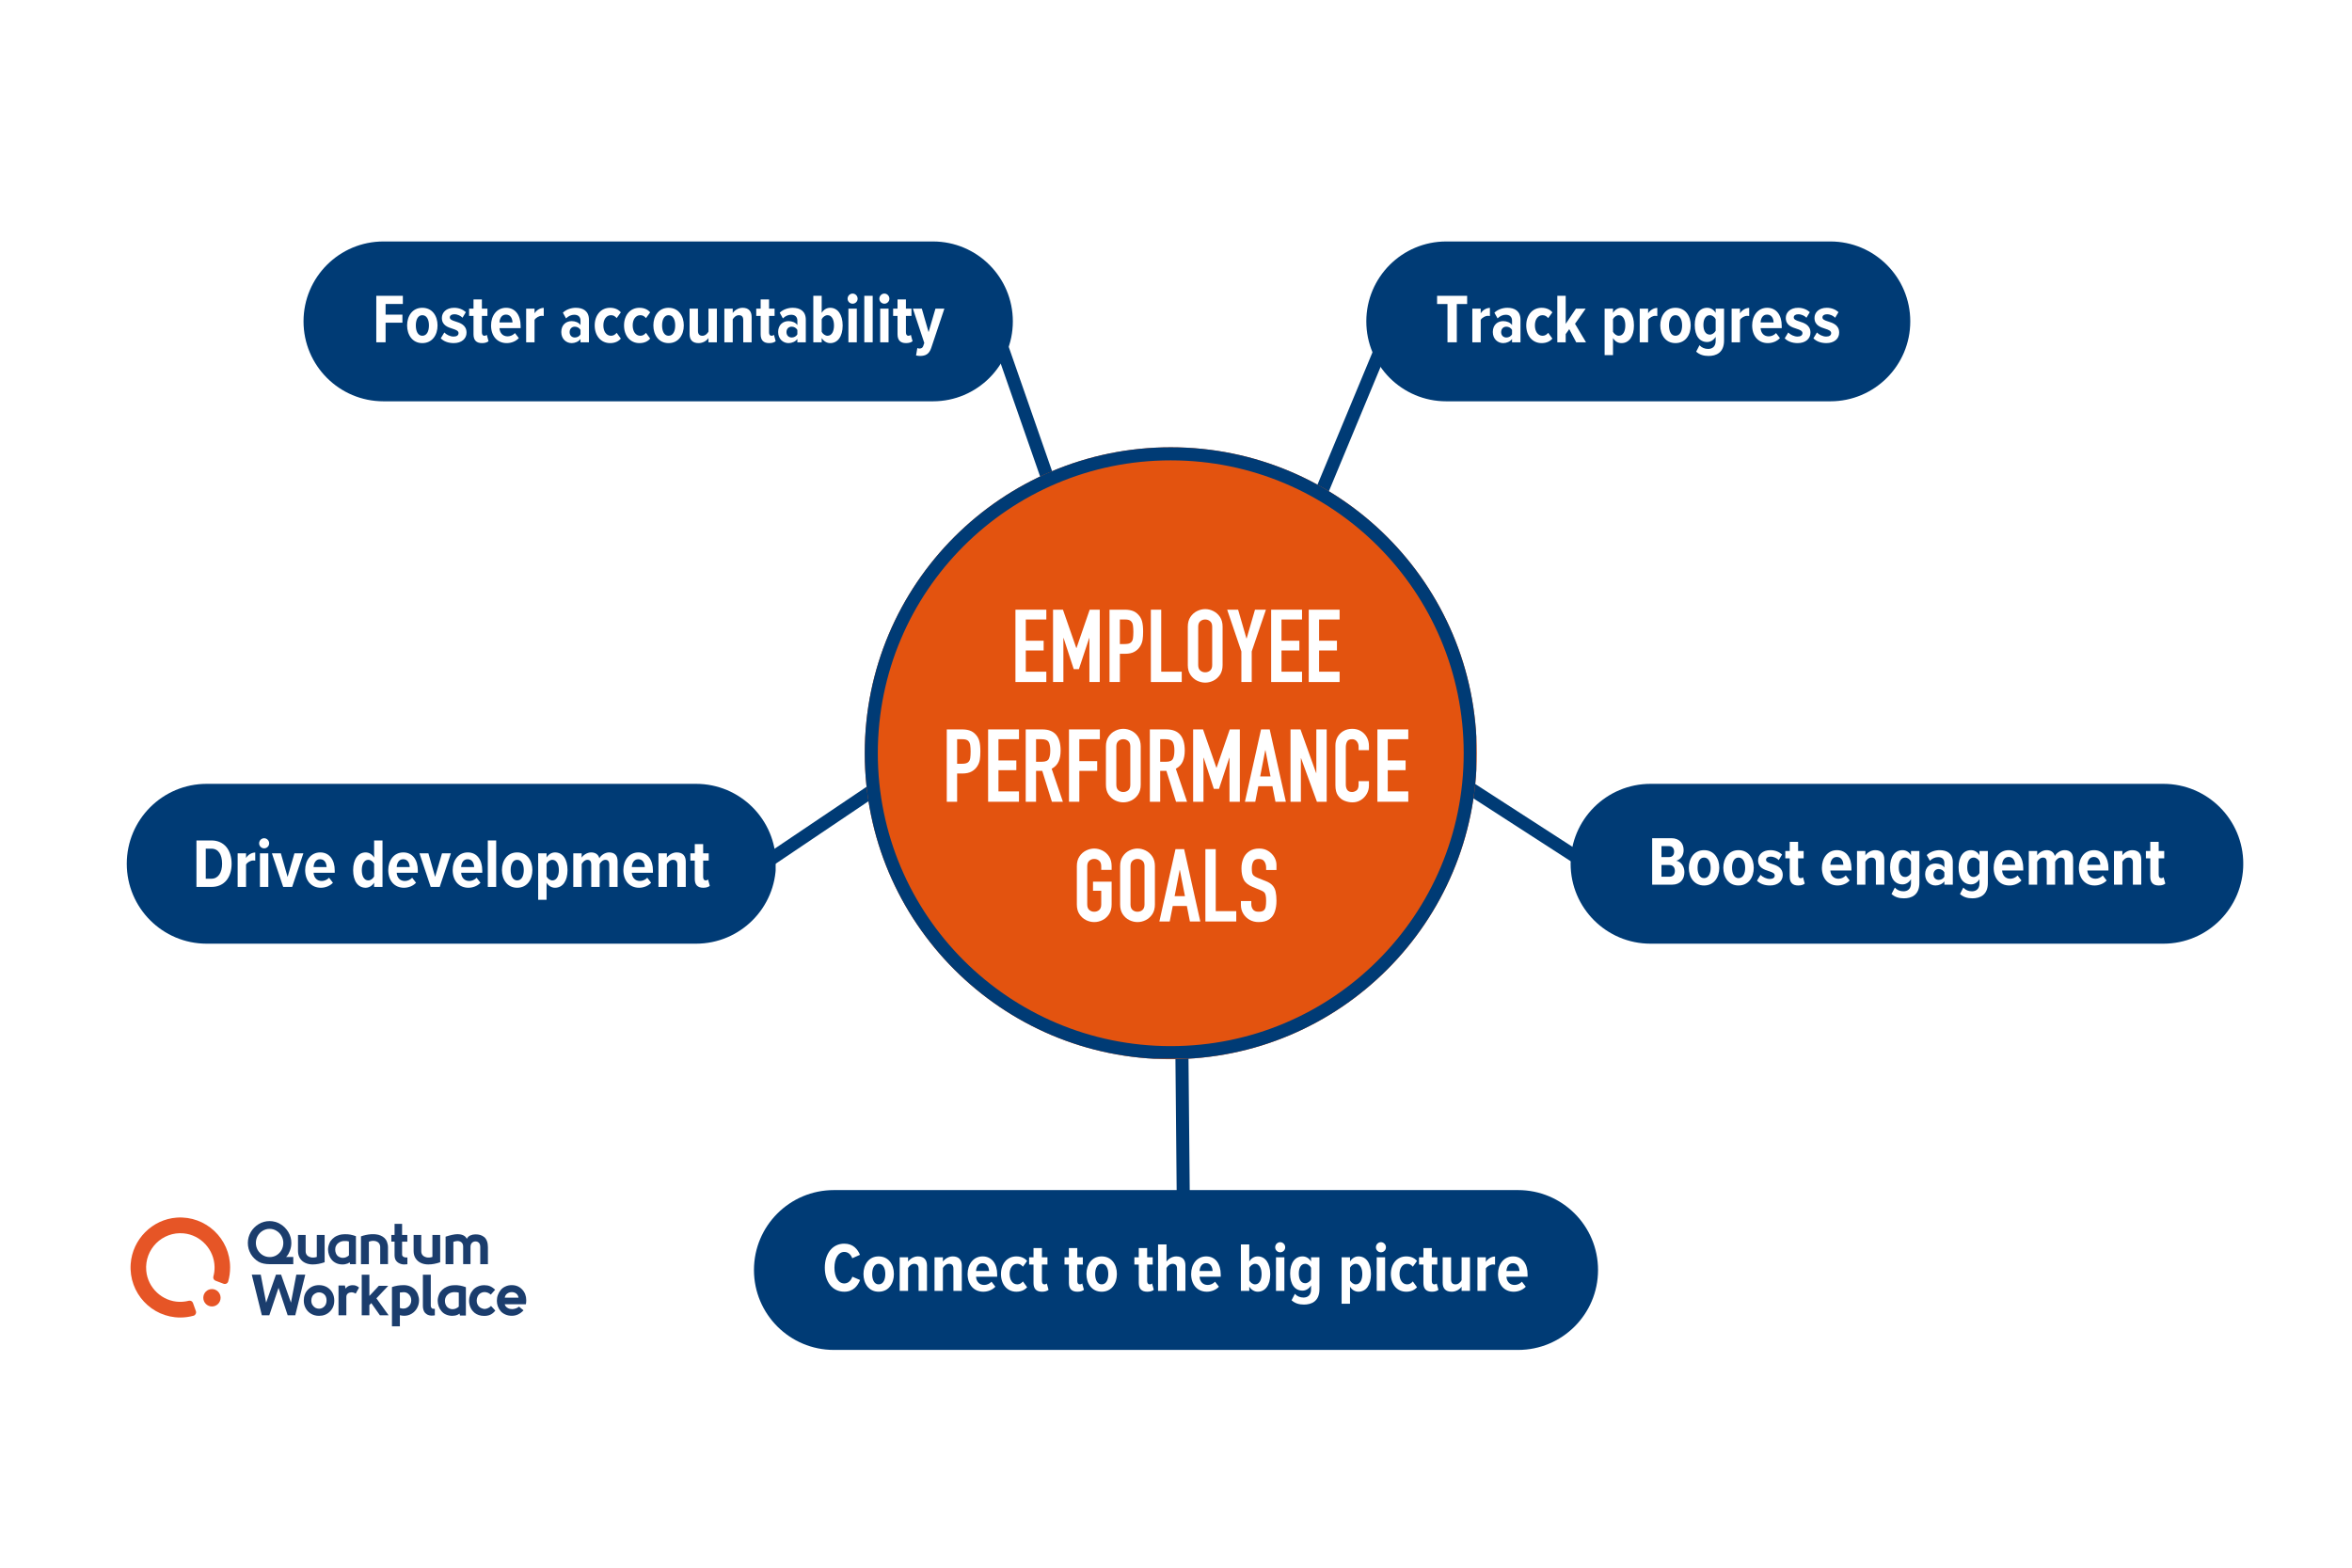 <svg xmlns="http://www.w3.org/2000/svg" xmlns:xlink="http://www.w3.org/1999/xlink" width="900" zoomAndPan="magnify" viewBox="0 0 675 450" height="600" preserveAspectRatio="xMidYMid meet" version="1.0"><defs><g/><clipPath id="a9cd4f9418"><path d="M 248.176 128.395 L 423.824 128.395 L 423.824 304.047 L 248.176 304.047 Z M 248.176 128.395 " clip-rule="nonzero"/></clipPath><clipPath id="8df90a3cad"><path d="M 336 128.395 C 287.496 128.395 248.176 167.715 248.176 216.219 C 248.176 264.723 287.496 304.047 336 304.047 C 384.504 304.047 423.824 264.723 423.824 216.219 C 423.824 167.715 384.504 128.395 336 128.395 Z M 336 128.395 " clip-rule="nonzero"/></clipPath><clipPath id="9a3997a2a7"><path d="M 248.176 128.395 L 423.676 128.395 L 423.676 303.895 L 248.176 303.895 Z M 248.176 128.395 " clip-rule="nonzero"/></clipPath><clipPath id="f7eb4877c5"><path d="M 335.996 128.395 C 287.492 128.395 248.176 167.711 248.176 216.215 C 248.176 264.715 287.492 304.035 335.996 304.035 C 384.496 304.035 423.816 264.715 423.816 216.215 C 423.816 167.711 384.496 128.395 335.996 128.395 Z M 335.996 128.395 " clip-rule="nonzero"/></clipPath><clipPath id="add809db36"><path d="M 216.379 341.609 L 458.699 341.609 L 458.699 387.492 L 216.379 387.492 Z M 216.379 341.609 " clip-rule="nonzero"/></clipPath><clipPath id="54f6a96149"><path d="M 239.32 341.609 L 435.68 341.609 C 448.348 341.609 458.621 351.879 458.621 364.551 C 458.621 377.219 448.348 387.492 435.68 387.492 L 239.32 387.492 C 226.652 387.492 216.379 377.219 216.379 364.551 C 216.379 351.879 226.652 341.609 239.32 341.609 Z M 239.32 341.609 " clip-rule="nonzero"/></clipPath><clipPath id="c5834085e9"><path d="M 450.754 225 L 643.965 225 L 643.965 270.883 L 450.754 270.883 Z M 450.754 225 " clip-rule="nonzero"/></clipPath><clipPath id="f8f472e402"><path d="M 473.695 225 L 620.855 225 C 633.527 225 643.797 235.27 643.797 247.941 C 643.797 260.613 633.527 270.883 620.855 270.883 L 473.695 270.883 C 461.023 270.883 450.754 260.613 450.754 247.941 C 450.754 235.27 461.023 225 473.695 225 Z M 473.695 225 " clip-rule="nonzero"/></clipPath><clipPath id="bb07f5de44"><path d="M 36.383 225 L 222.781 225 L 222.781 270.883 L 36.383 270.883 Z M 36.383 225 " clip-rule="nonzero"/></clipPath><clipPath id="7af26c6004"><path d="M 59.324 225 L 199.746 225 C 212.414 225 222.688 235.27 222.688 247.941 C 222.688 260.613 212.414 270.883 199.746 270.883 L 59.324 270.883 C 46.652 270.883 36.383 260.613 36.383 247.941 C 36.383 235.27 46.652 225 59.324 225 Z M 59.324 225 " clip-rule="nonzero"/></clipPath><clipPath id="d89d02887b"><path d="M 87.109 69.312 L 290.715 69.312 L 290.715 115.195 L 87.109 115.195 Z M 87.109 69.312 " clip-rule="nonzero"/></clipPath><clipPath id="9777571f77"><path d="M 110.051 69.312 L 267.734 69.312 C 280.402 69.312 290.676 79.582 290.676 92.254 C 290.676 104.926 280.402 115.195 267.734 115.195 L 110.051 115.195 C 97.383 115.195 87.109 104.926 87.109 92.254 C 87.109 79.582 97.383 69.312 110.051 69.312 Z M 110.051 69.312 " clip-rule="nonzero"/></clipPath><clipPath id="81ae47e651"><path d="M 392.117 69.312 L 548.406 69.312 L 548.406 115.195 L 392.117 115.195 Z M 392.117 69.312 " clip-rule="nonzero"/></clipPath><clipPath id="026600688a"><path d="M 415.059 69.312 L 525.289 69.312 C 537.957 69.312 548.23 79.582 548.23 92.254 C 548.23 104.926 537.957 115.195 525.289 115.195 L 415.059 115.195 C 402.387 115.195 392.117 104.926 392.117 92.254 C 392.117 79.582 402.387 69.312 415.059 69.312 Z M 415.059 69.312 " clip-rule="nonzero"/></clipPath><clipPath id="7b7046d655"><path d="M 142 368 L 151.883 368 L 151.883 378 L 142 378 Z M 142 368 " clip-rule="nonzero"/></clipPath></defs><rect x="-67.5" width="810" fill="#ffffff" y="-45" height="540" fill-opacity="1"/><rect x="-67.5" width="810" fill="#ffffff" y="-45" height="540" fill-opacity="1"/><path stroke-linecap="butt" transform="matrix(0.288, -0.693, 0.693, 0.288, 376.072, 143.999)" fill="none" stroke-linejoin="miter" d="M 0.001 2.502 L 63.786 2.502 " stroke="#003b75" stroke-width="5" stroke-opacity="1" stroke-miterlimit="4"/><path stroke-linecap="butt" transform="matrix(0.63, 0.407, -0.407, 0.63, 417.393, 221.181)" fill="none" stroke-linejoin="miter" d="M -0 2.498 L 67.444 2.502 " stroke="#003b75" stroke-width="5" stroke-opacity="1" stroke-miterlimit="4"/><path stroke-linecap="butt" transform="matrix(0.007, 0.75, -0.75, 0.007, 340.874, 281.251)" fill="none" stroke-linejoin="miter" d="M 0 2.499 L 101.672 2.498 " stroke="#003b75" stroke-width="5" stroke-opacity="1" stroke-miterlimit="4"/><path stroke-linecap="butt" transform="matrix(-0.622, 0.419, -0.419, -0.622, 255.988, 225.449)" fill="none" stroke-linejoin="miter" d="M 0.002 2.501 L 61.505 2.5 " stroke="#003b75" stroke-width="5" stroke-opacity="1" stroke-miterlimit="4"/><path stroke-linecap="butt" transform="matrix(-0.247, -0.708, 0.708, -0.247, 301.958, 146.679)" fill="none" stroke-linejoin="miter" d="M -0.001 2.498 L 69.682 2.501 " stroke="#003b75" stroke-width="5" stroke-opacity="1" stroke-miterlimit="4"/><g clip-path="url(#a9cd4f9418)"><g clip-path="url(#8df90a3cad)"><path fill="#e3530f" d="M 248.176 128.395 L 423.824 128.395 L 423.824 304.047 L 248.176 304.047 Z M 248.176 128.395 " fill-opacity="1" fill-rule="nonzero"/></g></g><g clip-path="url(#9a3997a2a7)"><g clip-path="url(#f7eb4877c5)"><path stroke-linecap="butt" transform="matrix(0.75, 0, 0, 0.75, 248.175, 128.394)" fill="none" stroke-linejoin="miter" d="M 117.095 0 C 52.423 0 0.001 52.422 0.001 117.094 C 0.001 181.761 52.423 234.188 117.095 234.188 C 181.762 234.188 234.189 181.761 234.189 117.094 C 234.189 52.422 181.762 0 117.095 0 Z M 117.095 0 " stroke="#003b75" stroke-width="10" stroke-opacity="1" stroke-miterlimit="4"/></g></g><g clip-path="url(#add809db36)"><g clip-path="url(#54f6a96149)"><path fill="#003b75" d="M 216.379 341.609 L 458.699 341.609 L 458.699 387.492 L 216.379 387.492 Z M 216.379 341.609 " fill-opacity="1" fill-rule="nonzero"/></g></g><g fill="#ffffff" fill-opacity="1"><g transform="translate(236.072, 370.55)"><g><path d="M 6.234 0.234 C 8.875 0.234 10.094 -1.516 10.766 -3.125 L 8.547 -4.078 C 8.156 -2.984 7.375 -2.141 6.234 -2.141 C 4.484 -2.141 3.406 -4.047 3.406 -6.656 C 3.406 -9.281 4.484 -11.188 6.234 -11.188 C 7.344 -11.188 8.125 -10.438 8.516 -9.375 L 10.734 -10.359 C 10.062 -11.906 8.844 -13.562 6.234 -13.562 C 2.812 -13.562 0.641 -10.703 0.641 -6.656 C 0.641 -2.625 2.812 0.234 6.234 0.234 Z M 6.234 0.234 "/></g></g></g><g fill="#ffffff" fill-opacity="1"><g transform="translate(247.228, 370.55)"><g><path d="M 4.938 0.234 C 7.812 0.234 9.312 -2.125 9.312 -4.844 C 9.312 -7.547 7.812 -9.906 4.938 -9.906 C 2.094 -9.906 0.578 -7.547 0.578 -4.844 C 0.578 -2.125 2.094 0.234 4.938 0.234 Z M 4.938 -1.875 C 3.656 -1.875 3.078 -3.234 3.078 -4.844 C 3.078 -6.422 3.656 -7.781 4.938 -7.781 C 6.266 -7.781 6.844 -6.422 6.844 -4.844 C 6.844 -3.234 6.266 -1.875 4.938 -1.875 Z M 4.938 -1.875 "/></g></g></g><g fill="#ffffff" fill-opacity="1"><g transform="translate(257.124, 370.55)"><g><path d="M 8.906 0 L 8.906 -7.266 C 8.906 -8.859 8.094 -9.906 6.312 -9.906 C 5.078 -9.906 4 -9.156 3.484 -8.406 L 3.484 -9.656 L 1.078 -9.656 L 1.078 0 L 3.484 0 L 3.484 -6.578 C 3.812 -7.156 4.438 -7.781 5.234 -7.781 C 6.047 -7.781 6.5 -7.375 6.5 -6.359 L 6.5 0 Z M 8.906 0 "/></g></g></g><g fill="#ffffff" fill-opacity="1"><g transform="translate(267.12, 370.55)"><g><path d="M 8.906 0 L 8.906 -7.266 C 8.906 -8.859 8.094 -9.906 6.312 -9.906 C 5.078 -9.906 4 -9.156 3.484 -8.406 L 3.484 -9.656 L 1.078 -9.656 L 1.078 0 L 3.484 0 L 3.484 -6.578 C 3.812 -7.156 4.438 -7.781 5.234 -7.781 C 6.047 -7.781 6.5 -7.375 6.5 -6.359 L 6.5 0 Z M 8.906 0 "/></g></g></g><g fill="#ffffff" fill-opacity="1"><g transform="translate(277.116, 370.55)"><g><path d="M 0.578 -4.844 C 0.578 -1.797 2.359 0.234 5.078 0.234 C 6.375 0.234 7.688 -0.266 8.547 -1.203 L 7.438 -2.641 C 6.906 -2.047 6.078 -1.703 5.344 -1.703 C 3.875 -1.703 3.094 -2.734 3 -4.062 L 9.062 -4.062 L 9.062 -4.734 C 9.062 -7.734 7.562 -9.906 4.906 -9.906 C 2.219 -9.906 0.578 -7.641 0.578 -4.844 Z M 4.859 -7.953 C 6.266 -7.953 6.703 -6.703 6.734 -5.703 L 3 -5.703 C 3.047 -6.703 3.516 -7.953 4.859 -7.953 Z M 4.859 -7.953 "/></g></g></g><g fill="#ffffff" fill-opacity="1"><g transform="translate(286.692, 370.55)"><g><path d="M 0.578 -4.844 C 0.578 -1.875 2.344 0.234 5 0.234 C 6.516 0.234 7.516 -0.375 8.078 -1.062 L 6.875 -2.719 C 6.438 -2.188 5.922 -1.875 5.266 -1.875 C 3.875 -1.875 3.062 -3.156 3.062 -4.844 C 3.062 -6.516 3.875 -7.781 5.266 -7.781 C 5.922 -7.781 6.438 -7.484 6.875 -6.938 L 8.078 -8.594 C 7.516 -9.281 6.516 -9.906 5 -9.906 C 2.344 -9.906 0.578 -7.781 0.578 -4.844 Z M 0.578 -4.844 "/></g></g></g><g fill="#ffffff" fill-opacity="1"><g transform="translate(295.109, 370.55)"><g><path d="M 3.953 0.234 C 4.844 0.234 5.453 0 5.812 -0.312 L 5.312 -2.156 C 5.203 -2 4.906 -1.875 4.594 -1.875 C 4.141 -1.875 3.906 -2.266 3.906 -2.875 L 3.906 -7.562 L 5.5 -7.562 L 5.5 -9.656 L 3.906 -9.656 L 3.906 -12.297 L 1.5 -12.297 L 1.5 -9.656 L 0.234 -9.656 L 0.234 -7.562 L 1.5 -7.562 L 1.5 -2.312 C 1.5 -0.625 2.281 0.234 3.953 0.234 Z M 3.953 0.234 "/></g></g></g><g fill="#ffffff" fill-opacity="1"><g transform="translate(301.067, 370.55)"><g/></g></g><g fill="#ffffff" fill-opacity="1"><g transform="translate(305.265, 370.55)"><g><path d="M 3.953 0.234 C 4.844 0.234 5.453 0 5.812 -0.312 L 5.312 -2.156 C 5.203 -2 4.906 -1.875 4.594 -1.875 C 4.141 -1.875 3.906 -2.266 3.906 -2.875 L 3.906 -7.562 L 5.5 -7.562 L 5.5 -9.656 L 3.906 -9.656 L 3.906 -12.297 L 1.5 -12.297 L 1.5 -9.656 L 0.234 -9.656 L 0.234 -7.562 L 1.5 -7.562 L 1.5 -2.312 C 1.5 -0.625 2.281 0.234 3.953 0.234 Z M 3.953 0.234 "/></g></g></g><g fill="#ffffff" fill-opacity="1"><g transform="translate(311.223, 370.55)"><g><path d="M 4.938 0.234 C 7.812 0.234 9.312 -2.125 9.312 -4.844 C 9.312 -7.547 7.812 -9.906 4.938 -9.906 C 2.094 -9.906 0.578 -7.547 0.578 -4.844 C 0.578 -2.125 2.094 0.234 4.938 0.234 Z M 4.938 -1.875 C 3.656 -1.875 3.078 -3.234 3.078 -4.844 C 3.078 -6.422 3.656 -7.781 4.938 -7.781 C 6.266 -7.781 6.844 -6.422 6.844 -4.844 C 6.844 -3.234 6.266 -1.875 4.938 -1.875 Z M 4.938 -1.875 "/></g></g></g><g fill="#ffffff" fill-opacity="1"><g transform="translate(321.119, 370.55)"><g/></g></g><g fill="#ffffff" fill-opacity="1"><g transform="translate(325.317, 370.55)"><g><path d="M 3.953 0.234 C 4.844 0.234 5.453 0 5.812 -0.312 L 5.312 -2.156 C 5.203 -2 4.906 -1.875 4.594 -1.875 C 4.141 -1.875 3.906 -2.266 3.906 -2.875 L 3.906 -7.562 L 5.5 -7.562 L 5.5 -9.656 L 3.906 -9.656 L 3.906 -12.297 L 1.5 -12.297 L 1.5 -9.656 L 0.234 -9.656 L 0.234 -7.562 L 1.5 -7.562 L 1.5 -2.312 C 1.5 -0.625 2.281 0.234 3.953 0.234 Z M 3.953 0.234 "/></g></g></g><g fill="#ffffff" fill-opacity="1"><g transform="translate(331.275, 370.55)"><g><path d="M 8.922 0 L 8.922 -7.297 C 8.922 -8.922 8.125 -9.906 6.312 -9.906 C 5.078 -9.906 4 -9.156 3.5 -8.406 L 3.5 -13.344 L 1.078 -13.344 L 1.078 0 L 3.5 0 L 3.5 -6.578 C 3.812 -7.156 4.453 -7.781 5.234 -7.781 C 6.047 -7.781 6.516 -7.406 6.516 -6.406 L 6.516 0 Z M 8.922 0 "/></g></g></g><g fill="#ffffff" fill-opacity="1"><g transform="translate(341.271, 370.55)"><g><path d="M 0.578 -4.844 C 0.578 -1.797 2.359 0.234 5.078 0.234 C 6.375 0.234 7.688 -0.266 8.547 -1.203 L 7.438 -2.641 C 6.906 -2.047 6.078 -1.703 5.344 -1.703 C 3.875 -1.703 3.094 -2.734 3 -4.062 L 9.062 -4.062 L 9.062 -4.734 C 9.062 -7.734 7.562 -9.906 4.906 -9.906 C 2.219 -9.906 0.578 -7.641 0.578 -4.844 Z M 4.859 -7.953 C 6.266 -7.953 6.703 -6.703 6.734 -5.703 L 3 -5.703 C 3.047 -6.703 3.516 -7.953 4.859 -7.953 Z M 4.859 -7.953 "/></g></g></g><g fill="#ffffff" fill-opacity="1"><g transform="translate(350.847, 370.55)"><g/></g></g><g fill="#ffffff" fill-opacity="1"><g transform="translate(355.045, 370.55)"><g><path d="M 3.484 0 L 3.484 -1.219 C 4.078 -0.266 5 0.234 5.922 0.234 C 8.078 0.234 9.5 -1.656 9.5 -4.812 C 9.5 -7.922 8.094 -9.906 5.922 -9.906 C 5 -9.906 4.062 -9.438 3.484 -8.438 L 3.484 -13.344 L 1.078 -13.344 L 1.078 0 Z M 3.484 -6.625 C 3.797 -7.266 4.5 -7.781 5.156 -7.781 C 6.375 -7.781 7.016 -6.516 7.016 -4.812 C 7.016 -3.141 6.375 -1.875 5.156 -1.875 C 4.5 -1.875 3.797 -2.375 3.484 -3.016 Z M 3.484 -6.625 "/></g></g></g><g fill="#ffffff" fill-opacity="1"><g transform="translate(365.121, 370.55)"><g><path d="M 2.281 -11.078 C 3.078 -11.078 3.719 -11.719 3.719 -12.516 C 3.719 -13.312 3.078 -13.984 2.281 -13.984 C 1.5 -13.984 0.844 -13.312 0.844 -12.516 C 0.844 -11.719 1.5 -11.078 2.281 -11.078 Z M 3.484 0 L 3.484 -9.656 L 1.078 -9.656 L 1.078 0 Z M 3.484 0 "/></g></g></g><g fill="#ffffff" fill-opacity="1"><g transform="translate(369.68, 370.55)"><g><path d="M 0.984 2.688 C 1.984 3.578 3.125 3.922 4.547 3.922 C 6.688 3.922 8.984 3.016 8.984 -0.5 L 8.984 -9.656 L 6.578 -9.656 L 6.578 -8.438 C 6 -9.438 5.078 -9.906 4.141 -9.906 C 1.984 -9.906 0.578 -8.078 0.578 -4.984 C 0.578 -1.812 1.984 -0.078 4.141 -0.078 C 5.078 -0.078 5.984 -0.594 6.578 -1.562 L 6.578 -0.375 C 6.578 1.312 5.516 1.906 4.422 1.906 C 3.438 1.906 2.594 1.562 1.938 0.844 Z M 6.578 -3.312 C 6.281 -2.703 5.578 -2.203 4.922 -2.203 C 3.703 -2.203 3.062 -3.297 3.062 -4.984 C 3.062 -6.656 3.703 -7.781 4.922 -7.781 C 5.578 -7.781 6.281 -7.281 6.578 -6.641 Z M 6.578 -3.312 "/></g></g></g><g fill="#ffffff" fill-opacity="1"><g transform="translate(379.756, 370.55)"><g/></g></g><g fill="#ffffff" fill-opacity="1"><g transform="translate(383.954, 370.55)"><g><path d="M 3.484 -1.219 C 4.078 -0.219 5 0.234 5.922 0.234 C 8.094 0.234 9.5 -1.703 9.5 -4.844 C 9.5 -8 8.094 -9.906 5.922 -9.906 C 4.984 -9.906 4.078 -9.406 3.484 -8.438 L 3.484 -9.656 L 1.078 -9.656 L 1.078 3.688 L 3.484 3.688 Z M 7.016 -4.844 C 7.016 -3.141 6.375 -1.875 5.141 -1.875 C 4.5 -1.875 3.797 -2.406 3.484 -3.016 L 3.484 -6.656 C 3.797 -7.297 4.5 -7.781 5.141 -7.781 C 6.375 -7.781 7.016 -6.516 7.016 -4.844 Z M 7.016 -4.844 "/></g></g></g><g fill="#ffffff" fill-opacity="1"><g transform="translate(394.03, 370.55)"><g><path d="M 2.281 -11.078 C 3.078 -11.078 3.719 -11.719 3.719 -12.516 C 3.719 -13.312 3.078 -13.984 2.281 -13.984 C 1.5 -13.984 0.844 -13.312 0.844 -12.516 C 0.844 -11.719 1.5 -11.078 2.281 -11.078 Z M 3.484 0 L 3.484 -9.656 L 1.078 -9.656 L 1.078 0 Z M 3.484 0 "/></g></g></g><g fill="#ffffff" fill-opacity="1"><g transform="translate(398.588, 370.55)"><g><path d="M 0.578 -4.844 C 0.578 -1.875 2.344 0.234 5 0.234 C 6.516 0.234 7.516 -0.375 8.078 -1.062 L 6.875 -2.719 C 6.438 -2.188 5.922 -1.875 5.266 -1.875 C 3.875 -1.875 3.062 -3.156 3.062 -4.844 C 3.062 -6.516 3.875 -7.781 5.266 -7.781 C 5.922 -7.781 6.438 -7.484 6.875 -6.938 L 8.078 -8.594 C 7.516 -9.281 6.516 -9.906 5 -9.906 C 2.344 -9.906 0.578 -7.781 0.578 -4.844 Z M 0.578 -4.844 "/></g></g></g><g fill="#ffffff" fill-opacity="1"><g transform="translate(407.005, 370.55)"><g><path d="M 3.953 0.234 C 4.844 0.234 5.453 0 5.812 -0.312 L 5.312 -2.156 C 5.203 -2 4.906 -1.875 4.594 -1.875 C 4.141 -1.875 3.906 -2.266 3.906 -2.875 L 3.906 -7.562 L 5.5 -7.562 L 5.5 -9.656 L 3.906 -9.656 L 3.906 -12.297 L 1.5 -12.297 L 1.5 -9.656 L 0.234 -9.656 L 0.234 -7.562 L 1.5 -7.562 L 1.5 -2.312 C 1.5 -0.625 2.281 0.234 3.953 0.234 Z M 3.953 0.234 "/></g></g></g><g fill="#ffffff" fill-opacity="1"><g transform="translate(412.963, 370.55)"><g><path d="M 8.906 0 L 8.906 -9.656 L 6.5 -9.656 L 6.5 -3.062 C 6.156 -2.453 5.547 -1.875 4.766 -1.875 C 3.953 -1.875 3.484 -2.266 3.484 -3.281 L 3.484 -9.656 L 1.078 -9.656 L 1.078 -2.359 C 1.078 -0.734 1.875 0.234 3.656 0.234 C 4.922 0.234 5.984 -0.453 6.5 -1.219 L 6.5 0 Z M 8.906 0 "/></g></g></g><g fill="#ffffff" fill-opacity="1"><g transform="translate(422.939, 370.55)"><g><path d="M 3.484 0 L 3.484 -6.438 C 3.875 -7.078 4.781 -7.594 5.547 -7.594 C 5.766 -7.594 5.953 -7.578 6.125 -7.547 L 6.125 -9.875 C 5.078 -9.875 4.016 -9.203 3.484 -8.312 L 3.484 -9.656 L 1.078 -9.656 L 1.078 0 Z M 3.484 0 "/></g></g></g><g fill="#ffffff" fill-opacity="1"><g transform="translate(429.336, 370.55)"><g><path d="M 0.578 -4.844 C 0.578 -1.797 2.359 0.234 5.078 0.234 C 6.375 0.234 7.688 -0.266 8.547 -1.203 L 7.438 -2.641 C 6.906 -2.047 6.078 -1.703 5.344 -1.703 C 3.875 -1.703 3.094 -2.734 3 -4.062 L 9.062 -4.062 L 9.062 -4.734 C 9.062 -7.734 7.562 -9.906 4.906 -9.906 C 2.219 -9.906 0.578 -7.641 0.578 -4.844 Z M 4.859 -7.953 C 6.266 -7.953 6.703 -6.703 6.734 -5.703 L 3 -5.703 C 3.047 -6.703 3.516 -7.953 4.859 -7.953 Z M 4.859 -7.953 "/></g></g></g><g clip-path="url(#c5834085e9)"><g clip-path="url(#f8f472e402)"><path fill="#003b75" d="M 450.754 225 L 643.785 225 L 643.785 270.883 L 450.754 270.883 Z M 450.754 225 " fill-opacity="1" fill-rule="nonzero"/></g></g><g fill="#ffffff" fill-opacity="1"><g transform="translate(472.967, 253.941)"><g><path d="M 6.875 0 C 9.297 0 10.438 -1.578 10.438 -3.594 C 10.438 -5.266 9.438 -6.656 8.078 -6.875 C 9.297 -7.188 10.219 -8.266 10.219 -9.938 C 10.219 -11.766 9.078 -13.344 6.703 -13.344 L 1.188 -13.344 L 1.188 0 Z M 3.859 -11.062 L 6.062 -11.062 C 7.016 -11.062 7.484 -10.375 7.484 -9.484 C 7.484 -8.578 7.016 -7.922 6.062 -7.922 L 3.859 -7.922 Z M 3.859 -5.641 L 6.156 -5.641 C 7.188 -5.641 7.703 -4.875 7.703 -3.953 C 7.703 -2.922 7.156 -2.281 6.156 -2.281 L 3.859 -2.281 Z M 3.859 -5.641 "/></g></g></g><g fill="#ffffff" fill-opacity="1"><g transform="translate(484.103, 253.941)"><g><path d="M 4.938 0.234 C 7.812 0.234 9.312 -2.125 9.312 -4.844 C 9.312 -7.547 7.812 -9.906 4.938 -9.906 C 2.094 -9.906 0.578 -7.547 0.578 -4.844 C 0.578 -2.125 2.094 0.234 4.938 0.234 Z M 4.938 -1.875 C 3.656 -1.875 3.078 -3.234 3.078 -4.844 C 3.078 -6.422 3.656 -7.781 4.938 -7.781 C 6.266 -7.781 6.844 -6.422 6.844 -4.844 C 6.844 -3.234 6.266 -1.875 4.938 -1.875 Z M 4.938 -1.875 "/></g></g></g><g fill="#ffffff" fill-opacity="1"><g transform="translate(493.999, 253.941)"><g><path d="M 4.938 0.234 C 7.812 0.234 9.312 -2.125 9.312 -4.844 C 9.312 -7.547 7.812 -9.906 4.938 -9.906 C 2.094 -9.906 0.578 -7.547 0.578 -4.844 C 0.578 -2.125 2.094 0.234 4.938 0.234 Z M 4.938 -1.875 C 3.656 -1.875 3.078 -3.234 3.078 -4.844 C 3.078 -6.422 3.656 -7.781 4.938 -7.781 C 6.266 -7.781 6.844 -6.422 6.844 -4.844 C 6.844 -3.234 6.266 -1.875 4.938 -1.875 Z M 4.938 -1.875 "/></g></g></g><g fill="#ffffff" fill-opacity="1"><g transform="translate(503.895, 253.941)"><g><path d="M 0.344 -1.141 C 1.156 -0.281 2.5 0.234 4.062 0.234 C 6.312 0.234 7.734 -1.016 7.734 -2.766 C 7.734 -4.984 5.906 -5.562 4.5 -6 C 3.594 -6.281 2.938 -6.562 2.938 -7.141 C 2.938 -7.688 3.453 -8.047 4.219 -8.047 C 5.203 -8.047 6.094 -7.578 6.578 -7.047 L 7.547 -8.656 C 6.703 -9.406 5.562 -9.906 4.188 -9.906 C 1.922 -9.906 0.656 -8.562 0.656 -7 C 0.656 -4.844 2.422 -4.312 3.781 -3.875 C 4.703 -3.578 5.438 -3.297 5.438 -2.641 C 5.438 -2.016 4.938 -1.641 4.016 -1.641 C 3.047 -1.641 1.953 -2.188 1.359 -2.812 Z M 0.344 -1.141 "/></g></g></g><g fill="#ffffff" fill-opacity="1"><g transform="translate(512.132, 253.941)"><g><path d="M 3.953 0.234 C 4.844 0.234 5.453 0 5.812 -0.312 L 5.312 -2.156 C 5.203 -2 4.906 -1.875 4.594 -1.875 C 4.141 -1.875 3.906 -2.266 3.906 -2.875 L 3.906 -7.562 L 5.5 -7.562 L 5.5 -9.656 L 3.906 -9.656 L 3.906 -12.297 L 1.5 -12.297 L 1.5 -9.656 L 0.234 -9.656 L 0.234 -7.562 L 1.5 -7.562 L 1.5 -2.312 C 1.5 -0.625 2.281 0.234 3.953 0.234 Z M 3.953 0.234 "/></g></g></g><g fill="#ffffff" fill-opacity="1"><g transform="translate(518.09, 253.941)"><g/></g></g><g fill="#ffffff" fill-opacity="1"><g transform="translate(522.288, 253.941)"><g><path d="M 0.578 -4.844 C 0.578 -1.797 2.359 0.234 5.078 0.234 C 6.375 0.234 7.688 -0.266 8.547 -1.203 L 7.438 -2.641 C 6.906 -2.047 6.078 -1.703 5.344 -1.703 C 3.875 -1.703 3.094 -2.734 3 -4.062 L 9.062 -4.062 L 9.062 -4.734 C 9.062 -7.734 7.562 -9.906 4.906 -9.906 C 2.219 -9.906 0.578 -7.641 0.578 -4.844 Z M 4.859 -7.953 C 6.266 -7.953 6.703 -6.703 6.734 -5.703 L 3 -5.703 C 3.047 -6.703 3.516 -7.953 4.859 -7.953 Z M 4.859 -7.953 "/></g></g></g><g fill="#ffffff" fill-opacity="1"><g transform="translate(531.864, 253.941)"><g><path d="M 8.906 0 L 8.906 -7.266 C 8.906 -8.859 8.094 -9.906 6.312 -9.906 C 5.078 -9.906 4 -9.156 3.484 -8.406 L 3.484 -9.656 L 1.078 -9.656 L 1.078 0 L 3.484 0 L 3.484 -6.578 C 3.812 -7.156 4.438 -7.781 5.234 -7.781 C 6.047 -7.781 6.5 -7.375 6.5 -6.359 L 6.5 0 Z M 8.906 0 "/></g></g></g><g fill="#ffffff" fill-opacity="1"><g transform="translate(541.86, 253.941)"><g><path d="M 0.984 2.688 C 1.984 3.578 3.125 3.922 4.547 3.922 C 6.688 3.922 8.984 3.016 8.984 -0.5 L 8.984 -9.656 L 6.578 -9.656 L 6.578 -8.438 C 6 -9.438 5.078 -9.906 4.141 -9.906 C 1.984 -9.906 0.578 -8.078 0.578 -4.984 C 0.578 -1.812 1.984 -0.078 4.141 -0.078 C 5.078 -0.078 5.984 -0.594 6.578 -1.562 L 6.578 -0.375 C 6.578 1.312 5.516 1.906 4.422 1.906 C 3.438 1.906 2.594 1.562 1.938 0.844 Z M 6.578 -3.312 C 6.281 -2.703 5.578 -2.203 4.922 -2.203 C 3.703 -2.203 3.062 -3.297 3.062 -4.984 C 3.062 -6.656 3.703 -7.781 4.922 -7.781 C 5.578 -7.781 6.281 -7.281 6.578 -6.641 Z M 6.578 -3.312 "/></g></g></g><g fill="#ffffff" fill-opacity="1"><g transform="translate(551.936, 253.941)"><g><path d="M 8.5 0 L 8.5 -6.484 C 8.5 -8.953 6.844 -9.906 4.734 -9.906 C 3.5 -9.906 2.047 -9.484 1.016 -8.5 L 1.922 -6.859 C 2.641 -7.562 3.453 -7.906 4.297 -7.906 C 5.438 -7.906 6.078 -7.266 6.078 -6.219 L 6.078 -4.938 C 5.562 -5.703 4.547 -6.078 3.547 -6.078 C 2.016 -6.078 0.562 -5.078 0.562 -2.953 C 0.562 -0.906 2.016 0.234 3.547 0.234 C 4.516 0.234 5.547 -0.203 6.078 -0.953 L 6.078 0 Z M 6.078 -2.297 C 5.766 -1.703 5.125 -1.375 4.453 -1.375 C 3.562 -1.375 2.953 -2 2.953 -2.922 C 2.953 -3.844 3.562 -4.484 4.453 -4.484 C 5.125 -4.484 5.766 -4.125 6.078 -3.547 Z M 6.078 -2.297 "/></g></g></g><g fill="#ffffff" fill-opacity="1"><g transform="translate(561.512, 253.941)"><g><path d="M 0.984 2.688 C 1.984 3.578 3.125 3.922 4.547 3.922 C 6.688 3.922 8.984 3.016 8.984 -0.5 L 8.984 -9.656 L 6.578 -9.656 L 6.578 -8.438 C 6 -9.438 5.078 -9.906 4.141 -9.906 C 1.984 -9.906 0.578 -8.078 0.578 -4.984 C 0.578 -1.812 1.984 -0.078 4.141 -0.078 C 5.078 -0.078 5.984 -0.594 6.578 -1.562 L 6.578 -0.375 C 6.578 1.312 5.516 1.906 4.422 1.906 C 3.438 1.906 2.594 1.562 1.938 0.844 Z M 6.578 -3.312 C 6.281 -2.703 5.578 -2.203 4.922 -2.203 C 3.703 -2.203 3.062 -3.297 3.062 -4.984 C 3.062 -6.656 3.703 -7.781 4.922 -7.781 C 5.578 -7.781 6.281 -7.281 6.578 -6.641 Z M 6.578 -3.312 "/></g></g></g><g fill="#ffffff" fill-opacity="1"><g transform="translate(571.589, 253.941)"><g><path d="M 0.578 -4.844 C 0.578 -1.797 2.359 0.234 5.078 0.234 C 6.375 0.234 7.688 -0.266 8.547 -1.203 L 7.438 -2.641 C 6.906 -2.047 6.078 -1.703 5.344 -1.703 C 3.875 -1.703 3.094 -2.734 3 -4.062 L 9.062 -4.062 L 9.062 -4.734 C 9.062 -7.734 7.562 -9.906 4.906 -9.906 C 2.219 -9.906 0.578 -7.641 0.578 -4.844 Z M 4.859 -7.953 C 6.266 -7.953 6.703 -6.703 6.734 -5.703 L 3 -5.703 C 3.047 -6.703 3.516 -7.953 4.859 -7.953 Z M 4.859 -7.953 "/></g></g></g><g fill="#ffffff" fill-opacity="1"><g transform="translate(581.165, 253.941)"><g><path d="M 13.797 0 L 13.797 -7.344 C 13.797 -9.125 12.844 -9.906 11.359 -9.906 C 10.141 -9.906 9 -9.062 8.547 -8.219 C 8.281 -9.312 7.422 -9.906 6.203 -9.906 C 4.984 -9.906 3.859 -9.062 3.484 -8.406 L 3.484 -9.656 L 1.078 -9.656 L 1.078 0 L 3.484 0 L 3.484 -6.578 C 3.781 -7.125 4.406 -7.781 5.141 -7.781 C 5.922 -7.781 6.234 -7.281 6.234 -6.5 L 6.234 0 L 8.641 0 L 8.641 -6.578 C 8.938 -7.125 9.547 -7.781 10.297 -7.781 C 11.062 -7.781 11.406 -7.297 11.406 -6.5 L 11.406 0 Z M 13.797 0 "/></g></g></g><g fill="#ffffff" fill-opacity="1"><g transform="translate(596.039, 253.941)"><g><path d="M 0.578 -4.844 C 0.578 -1.797 2.359 0.234 5.078 0.234 C 6.375 0.234 7.688 -0.266 8.547 -1.203 L 7.438 -2.641 C 6.906 -2.047 6.078 -1.703 5.344 -1.703 C 3.875 -1.703 3.094 -2.734 3 -4.062 L 9.062 -4.062 L 9.062 -4.734 C 9.062 -7.734 7.562 -9.906 4.906 -9.906 C 2.219 -9.906 0.578 -7.641 0.578 -4.844 Z M 4.859 -7.953 C 6.266 -7.953 6.703 -6.703 6.734 -5.703 L 3 -5.703 C 3.047 -6.703 3.516 -7.953 4.859 -7.953 Z M 4.859 -7.953 "/></g></g></g><g fill="#ffffff" fill-opacity="1"><g transform="translate(605.615, 253.941)"><g><path d="M 8.906 0 L 8.906 -7.266 C 8.906 -8.859 8.094 -9.906 6.312 -9.906 C 5.078 -9.906 4 -9.156 3.484 -8.406 L 3.484 -9.656 L 1.078 -9.656 L 1.078 0 L 3.484 0 L 3.484 -6.578 C 3.812 -7.156 4.438 -7.781 5.234 -7.781 C 6.047 -7.781 6.5 -7.375 6.5 -6.359 L 6.5 0 Z M 8.906 0 "/></g></g></g><g fill="#ffffff" fill-opacity="1"><g transform="translate(615.611, 253.941)"><g><path d="M 3.953 0.234 C 4.844 0.234 5.453 0 5.812 -0.312 L 5.312 -2.156 C 5.203 -2 4.906 -1.875 4.594 -1.875 C 4.141 -1.875 3.906 -2.266 3.906 -2.875 L 3.906 -7.562 L 5.5 -7.562 L 5.5 -9.656 L 3.906 -9.656 L 3.906 -12.297 L 1.5 -12.297 L 1.5 -9.656 L 0.234 -9.656 L 0.234 -7.562 L 1.5 -7.562 L 1.5 -2.312 C 1.5 -0.625 2.281 0.234 3.953 0.234 Z M 3.953 0.234 "/></g></g></g><g clip-path="url(#bb07f5de44)"><g clip-path="url(#7af26c6004)"><path fill="#003b75" d="M 36.383 225 L 222.602 225 L 222.602 270.883 L 36.383 270.883 Z M 36.383 225 " fill-opacity="1" fill-rule="nonzero"/></g></g><g fill="#ffffff" fill-opacity="1"><g transform="translate(55.191, 254.592)"><g><path d="M 5.484 0 C 9.188 0 11.281 -2.734 11.281 -6.656 C 11.281 -10.578 9.156 -13.344 5.484 -13.344 L 1.188 -13.344 L 1.188 0 Z M 3.859 -10.984 L 5.484 -10.984 C 7.5 -10.984 8.547 -9.297 8.547 -6.656 C 8.547 -4.125 7.453 -2.359 5.484 -2.359 L 3.859 -2.359 Z M 3.859 -10.984 "/></g></g></g><g fill="#ffffff" fill-opacity="1"><g transform="translate(67.127, 254.592)"><g><path d="M 3.484 0 L 3.484 -6.438 C 3.875 -7.078 4.781 -7.594 5.547 -7.594 C 5.766 -7.594 5.953 -7.578 6.125 -7.547 L 6.125 -9.875 C 5.078 -9.875 4.016 -9.203 3.484 -8.312 L 3.484 -9.656 L 1.078 -9.656 L 1.078 0 Z M 3.484 0 "/></g></g></g><g fill="#ffffff" fill-opacity="1"><g transform="translate(73.524, 254.592)"><g><path d="M 2.281 -11.078 C 3.078 -11.078 3.719 -11.719 3.719 -12.516 C 3.719 -13.312 3.078 -13.984 2.281 -13.984 C 1.5 -13.984 0.844 -13.312 0.844 -12.516 C 0.844 -11.719 1.5 -11.078 2.281 -11.078 Z M 3.484 0 L 3.484 -9.656 L 1.078 -9.656 L 1.078 0 Z M 3.484 0 "/></g></g></g><g fill="#ffffff" fill-opacity="1"><g transform="translate(78.082, 254.592)"><g><path d="M 5.766 0 L 8.984 -9.656 L 6.422 -9.656 L 4.453 -2.875 L 2.516 -9.656 L -0.047 -9.656 L 3.188 0 Z M 5.766 0 "/></g></g></g><g fill="#ffffff" fill-opacity="1"><g transform="translate(86.999, 254.592)"><g><path d="M 0.578 -4.844 C 0.578 -1.797 2.359 0.234 5.078 0.234 C 6.375 0.234 7.688 -0.266 8.547 -1.203 L 7.438 -2.641 C 6.906 -2.047 6.078 -1.703 5.344 -1.703 C 3.875 -1.703 3.094 -2.734 3 -4.062 L 9.062 -4.062 L 9.062 -4.734 C 9.062 -7.734 7.562 -9.906 4.906 -9.906 C 2.219 -9.906 0.578 -7.641 0.578 -4.844 Z M 4.859 -7.953 C 6.266 -7.953 6.703 -6.703 6.734 -5.703 L 3 -5.703 C 3.047 -6.703 3.516 -7.953 4.859 -7.953 Z M 4.859 -7.953 "/></g></g></g><g fill="#ffffff" fill-opacity="1"><g transform="translate(96.575, 254.592)"><g/></g></g><g fill="#ffffff" fill-opacity="1"><g transform="translate(100.773, 254.592)"><g><path d="M 9 0 L 9 -13.344 L 6.594 -13.344 L 6.594 -8.438 C 6 -9.438 5.078 -9.906 4.156 -9.906 C 1.984 -9.906 0.578 -7.922 0.578 -4.812 C 0.578 -1.656 1.984 0.234 4.156 0.234 C 5.078 0.234 6 -0.266 6.594 -1.219 L 6.594 0 Z M 6.594 -3.016 C 6.281 -2.375 5.578 -1.875 4.922 -1.875 C 3.703 -1.875 3.062 -3.141 3.062 -4.812 C 3.062 -6.516 3.703 -7.781 4.922 -7.781 C 5.578 -7.781 6.281 -7.281 6.594 -6.641 Z M 6.594 -3.016 "/></g></g></g><g fill="#ffffff" fill-opacity="1"><g transform="translate(110.849, 254.592)"><g><path d="M 0.578 -4.844 C 0.578 -1.797 2.359 0.234 5.078 0.234 C 6.375 0.234 7.688 -0.266 8.547 -1.203 L 7.438 -2.641 C 6.906 -2.047 6.078 -1.703 5.344 -1.703 C 3.875 -1.703 3.094 -2.734 3 -4.062 L 9.062 -4.062 L 9.062 -4.734 C 9.062 -7.734 7.562 -9.906 4.906 -9.906 C 2.219 -9.906 0.578 -7.641 0.578 -4.844 Z M 4.859 -7.953 C 6.266 -7.953 6.703 -6.703 6.734 -5.703 L 3 -5.703 C 3.047 -6.703 3.516 -7.953 4.859 -7.953 Z M 4.859 -7.953 "/></g></g></g><g fill="#ffffff" fill-opacity="1"><g transform="translate(120.426, 254.592)"><g><path d="M 5.766 0 L 8.984 -9.656 L 6.422 -9.656 L 4.453 -2.875 L 2.516 -9.656 L -0.047 -9.656 L 3.188 0 Z M 5.766 0 "/></g></g></g><g fill="#ffffff" fill-opacity="1"><g transform="translate(129.342, 254.592)"><g><path d="M 0.578 -4.844 C 0.578 -1.797 2.359 0.234 5.078 0.234 C 6.375 0.234 7.688 -0.266 8.547 -1.203 L 7.438 -2.641 C 6.906 -2.047 6.078 -1.703 5.344 -1.703 C 3.875 -1.703 3.094 -2.734 3 -4.062 L 9.062 -4.062 L 9.062 -4.734 C 9.062 -7.734 7.562 -9.906 4.906 -9.906 C 2.219 -9.906 0.578 -7.641 0.578 -4.844 Z M 4.859 -7.953 C 6.266 -7.953 6.703 -6.703 6.734 -5.703 L 3 -5.703 C 3.047 -6.703 3.516 -7.953 4.859 -7.953 Z M 4.859 -7.953 "/></g></g></g><g fill="#ffffff" fill-opacity="1"><g transform="translate(138.918, 254.592)"><g><path d="M 3.484 0 L 3.484 -13.344 L 1.078 -13.344 L 1.078 0 Z M 3.484 0 "/></g></g></g><g fill="#ffffff" fill-opacity="1"><g transform="translate(143.476, 254.592)"><g><path d="M 4.938 0.234 C 7.812 0.234 9.312 -2.125 9.312 -4.844 C 9.312 -7.547 7.812 -9.906 4.938 -9.906 C 2.094 -9.906 0.578 -7.547 0.578 -4.844 C 0.578 -2.125 2.094 0.234 4.938 0.234 Z M 4.938 -1.875 C 3.656 -1.875 3.078 -3.234 3.078 -4.844 C 3.078 -6.422 3.656 -7.781 4.938 -7.781 C 6.266 -7.781 6.844 -6.422 6.844 -4.844 C 6.844 -3.234 6.266 -1.875 4.938 -1.875 Z M 4.938 -1.875 "/></g></g></g><g fill="#ffffff" fill-opacity="1"><g transform="translate(153.373, 254.592)"><g><path d="M 3.484 -1.219 C 4.078 -0.219 5 0.234 5.922 0.234 C 8.094 0.234 9.5 -1.703 9.5 -4.844 C 9.5 -8 8.094 -9.906 5.922 -9.906 C 4.984 -9.906 4.078 -9.406 3.484 -8.438 L 3.484 -9.656 L 1.078 -9.656 L 1.078 3.688 L 3.484 3.688 Z M 7.016 -4.844 C 7.016 -3.141 6.375 -1.875 5.141 -1.875 C 4.5 -1.875 3.797 -2.406 3.484 -3.016 L 3.484 -6.656 C 3.797 -7.297 4.5 -7.781 5.141 -7.781 C 6.375 -7.781 7.016 -6.516 7.016 -4.844 Z M 7.016 -4.844 "/></g></g></g><g fill="#ffffff" fill-opacity="1"><g transform="translate(163.449, 254.592)"><g><path d="M 13.797 0 L 13.797 -7.344 C 13.797 -9.125 12.844 -9.906 11.359 -9.906 C 10.141 -9.906 9 -9.062 8.547 -8.219 C 8.281 -9.312 7.422 -9.906 6.203 -9.906 C 4.984 -9.906 3.859 -9.062 3.484 -8.406 L 3.484 -9.656 L 1.078 -9.656 L 1.078 0 L 3.484 0 L 3.484 -6.578 C 3.781 -7.125 4.406 -7.781 5.141 -7.781 C 5.922 -7.781 6.234 -7.281 6.234 -6.5 L 6.234 0 L 8.641 0 L 8.641 -6.578 C 8.938 -7.125 9.547 -7.781 10.297 -7.781 C 11.062 -7.781 11.406 -7.297 11.406 -6.5 L 11.406 0 Z M 13.797 0 "/></g></g></g><g fill="#ffffff" fill-opacity="1"><g transform="translate(178.323, 254.592)"><g><path d="M 0.578 -4.844 C 0.578 -1.797 2.359 0.234 5.078 0.234 C 6.375 0.234 7.688 -0.266 8.547 -1.203 L 7.438 -2.641 C 6.906 -2.047 6.078 -1.703 5.344 -1.703 C 3.875 -1.703 3.094 -2.734 3 -4.062 L 9.062 -4.062 L 9.062 -4.734 C 9.062 -7.734 7.562 -9.906 4.906 -9.906 C 2.219 -9.906 0.578 -7.641 0.578 -4.844 Z M 4.859 -7.953 C 6.266 -7.953 6.703 -6.703 6.734 -5.703 L 3 -5.703 C 3.047 -6.703 3.516 -7.953 4.859 -7.953 Z M 4.859 -7.953 "/></g></g></g><g fill="#ffffff" fill-opacity="1"><g transform="translate(187.899, 254.592)"><g><path d="M 8.906 0 L 8.906 -7.266 C 8.906 -8.859 8.094 -9.906 6.312 -9.906 C 5.078 -9.906 4 -9.156 3.484 -8.406 L 3.484 -9.656 L 1.078 -9.656 L 1.078 0 L 3.484 0 L 3.484 -6.578 C 3.812 -7.156 4.438 -7.781 5.234 -7.781 C 6.047 -7.781 6.5 -7.375 6.5 -6.359 L 6.5 0 Z M 8.906 0 "/></g></g></g><g fill="#ffffff" fill-opacity="1"><g transform="translate(197.895, 254.592)"><g><path d="M 3.953 0.234 C 4.844 0.234 5.453 0 5.812 -0.312 L 5.312 -2.156 C 5.203 -2 4.906 -1.875 4.594 -1.875 C 4.141 -1.875 3.906 -2.266 3.906 -2.875 L 3.906 -7.562 L 5.5 -7.562 L 5.5 -9.656 L 3.906 -9.656 L 3.906 -12.297 L 1.5 -12.297 L 1.5 -9.656 L 0.234 -9.656 L 0.234 -7.562 L 1.5 -7.562 L 1.5 -2.312 C 1.5 -0.625 2.281 0.234 3.953 0.234 Z M 3.953 0.234 "/></g></g></g><g clip-path="url(#d89d02887b)"><g clip-path="url(#9777571f77)"><path fill="#003b75" d="M 87.109 69.312 L 290.715 69.312 L 290.715 115.195 L 87.109 115.195 Z M 87.109 69.312 " fill-opacity="1" fill-rule="nonzero"/></g></g><g fill="#ffffff" fill-opacity="1"><g transform="translate(106.803, 98.254)"><g><path d="M 3.859 0 L 3.859 -5.625 L 8.688 -5.625 L 8.688 -7.938 L 3.859 -7.938 L 3.859 -11 L 8.812 -11 L 8.812 -13.344 L 1.188 -13.344 L 1.188 0 Z M 3.859 0 "/></g></g></g><g fill="#ffffff" fill-opacity="1"><g transform="translate(116.259, 98.254)"><g><path d="M 4.938 0.234 C 7.812 0.234 9.312 -2.125 9.312 -4.844 C 9.312 -7.547 7.812 -9.906 4.938 -9.906 C 2.094 -9.906 0.578 -7.547 0.578 -4.844 C 0.578 -2.125 2.094 0.234 4.938 0.234 Z M 4.938 -1.875 C 3.656 -1.875 3.078 -3.234 3.078 -4.844 C 3.078 -6.422 3.656 -7.781 4.938 -7.781 C 6.266 -7.781 6.844 -6.422 6.844 -4.844 C 6.844 -3.234 6.266 -1.875 4.938 -1.875 Z M 4.938 -1.875 "/></g></g></g><g fill="#ffffff" fill-opacity="1"><g transform="translate(126.155, 98.254)"><g><path d="M 0.344 -1.141 C 1.156 -0.281 2.5 0.234 4.062 0.234 C 6.312 0.234 7.734 -1.016 7.734 -2.766 C 7.734 -4.984 5.906 -5.562 4.5 -6 C 3.594 -6.281 2.938 -6.562 2.938 -7.141 C 2.938 -7.688 3.453 -8.047 4.219 -8.047 C 5.203 -8.047 6.094 -7.578 6.578 -7.047 L 7.547 -8.656 C 6.703 -9.406 5.562 -9.906 4.188 -9.906 C 1.922 -9.906 0.656 -8.562 0.656 -7 C 0.656 -4.844 2.422 -4.312 3.781 -3.875 C 4.703 -3.578 5.438 -3.297 5.438 -2.641 C 5.438 -2.016 4.938 -1.641 4.016 -1.641 C 3.047 -1.641 1.953 -2.188 1.359 -2.812 Z M 0.344 -1.141 "/></g></g></g><g fill="#ffffff" fill-opacity="1"><g transform="translate(134.392, 98.254)"><g><path d="M 3.953 0.234 C 4.844 0.234 5.453 0 5.812 -0.312 L 5.312 -2.156 C 5.203 -2 4.906 -1.875 4.594 -1.875 C 4.141 -1.875 3.906 -2.266 3.906 -2.875 L 3.906 -7.562 L 5.5 -7.562 L 5.5 -9.656 L 3.906 -9.656 L 3.906 -12.297 L 1.5 -12.297 L 1.5 -9.656 L 0.234 -9.656 L 0.234 -7.562 L 1.5 -7.562 L 1.5 -2.312 C 1.5 -0.625 2.281 0.234 3.953 0.234 Z M 3.953 0.234 "/></g></g></g><g fill="#ffffff" fill-opacity="1"><g transform="translate(140.349, 98.254)"><g><path d="M 0.578 -4.844 C 0.578 -1.797 2.359 0.234 5.078 0.234 C 6.375 0.234 7.688 -0.266 8.547 -1.203 L 7.438 -2.641 C 6.906 -2.047 6.078 -1.703 5.344 -1.703 C 3.875 -1.703 3.094 -2.734 3 -4.062 L 9.062 -4.062 L 9.062 -4.734 C 9.062 -7.734 7.562 -9.906 4.906 -9.906 C 2.219 -9.906 0.578 -7.641 0.578 -4.844 Z M 4.859 -7.953 C 6.266 -7.953 6.703 -6.703 6.734 -5.703 L 3 -5.703 C 3.047 -6.703 3.516 -7.953 4.859 -7.953 Z M 4.859 -7.953 "/></g></g></g><g fill="#ffffff" fill-opacity="1"><g transform="translate(149.925, 98.254)"><g><path d="M 3.484 0 L 3.484 -6.438 C 3.875 -7.078 4.781 -7.594 5.547 -7.594 C 5.766 -7.594 5.953 -7.578 6.125 -7.547 L 6.125 -9.875 C 5.078 -9.875 4.016 -9.203 3.484 -8.312 L 3.484 -9.656 L 1.078 -9.656 L 1.078 0 Z M 3.484 0 "/></g></g></g><g fill="#ffffff" fill-opacity="1"><g transform="translate(156.323, 98.254)"><g/></g></g><g fill="#ffffff" fill-opacity="1"><g transform="translate(160.521, 98.254)"><g><path d="M 8.5 0 L 8.5 -6.484 C 8.5 -8.953 6.844 -9.906 4.734 -9.906 C 3.5 -9.906 2.047 -9.484 1.016 -8.5 L 1.922 -6.859 C 2.641 -7.562 3.453 -7.906 4.297 -7.906 C 5.438 -7.906 6.078 -7.266 6.078 -6.219 L 6.078 -4.938 C 5.562 -5.703 4.547 -6.078 3.547 -6.078 C 2.016 -6.078 0.562 -5.078 0.562 -2.953 C 0.562 -0.906 2.016 0.234 3.547 0.234 C 4.516 0.234 5.547 -0.203 6.078 -0.953 L 6.078 0 Z M 6.078 -2.297 C 5.766 -1.703 5.125 -1.375 4.453 -1.375 C 3.562 -1.375 2.953 -2 2.953 -2.922 C 2.953 -3.844 3.562 -4.484 4.453 -4.484 C 5.125 -4.484 5.766 -4.125 6.078 -3.547 Z M 6.078 -2.297 "/></g></g></g><g fill="#ffffff" fill-opacity="1"><g transform="translate(170.098, 98.254)"><g><path d="M 0.578 -4.844 C 0.578 -1.875 2.344 0.234 5 0.234 C 6.516 0.234 7.516 -0.375 8.078 -1.062 L 6.875 -2.719 C 6.438 -2.188 5.922 -1.875 5.266 -1.875 C 3.875 -1.875 3.062 -3.156 3.062 -4.844 C 3.062 -6.516 3.875 -7.781 5.266 -7.781 C 5.922 -7.781 6.438 -7.484 6.875 -6.938 L 8.078 -8.594 C 7.516 -9.281 6.516 -9.906 5 -9.906 C 2.344 -9.906 0.578 -7.781 0.578 -4.844 Z M 0.578 -4.844 "/></g></g></g><g fill="#ffffff" fill-opacity="1"><g transform="translate(178.514, 98.254)"><g><path d="M 0.578 -4.844 C 0.578 -1.875 2.344 0.234 5 0.234 C 6.516 0.234 7.516 -0.375 8.078 -1.062 L 6.875 -2.719 C 6.438 -2.188 5.922 -1.875 5.266 -1.875 C 3.875 -1.875 3.062 -3.156 3.062 -4.844 C 3.062 -6.516 3.875 -7.781 5.266 -7.781 C 5.922 -7.781 6.438 -7.484 6.875 -6.938 L 8.078 -8.594 C 7.516 -9.281 6.516 -9.906 5 -9.906 C 2.344 -9.906 0.578 -7.781 0.578 -4.844 Z M 0.578 -4.844 "/></g></g></g><g fill="#ffffff" fill-opacity="1"><g transform="translate(186.931, 98.254)"><g><path d="M 4.938 0.234 C 7.812 0.234 9.312 -2.125 9.312 -4.844 C 9.312 -7.547 7.812 -9.906 4.938 -9.906 C 2.094 -9.906 0.578 -7.547 0.578 -4.844 C 0.578 -2.125 2.094 0.234 4.938 0.234 Z M 4.938 -1.875 C 3.656 -1.875 3.078 -3.234 3.078 -4.844 C 3.078 -6.422 3.656 -7.781 4.938 -7.781 C 6.266 -7.781 6.844 -6.422 6.844 -4.844 C 6.844 -3.234 6.266 -1.875 4.938 -1.875 Z M 4.938 -1.875 "/></g></g></g><g fill="#ffffff" fill-opacity="1"><g transform="translate(196.827, 98.254)"><g><path d="M 8.906 0 L 8.906 -9.656 L 6.5 -9.656 L 6.5 -3.062 C 6.156 -2.453 5.547 -1.875 4.766 -1.875 C 3.953 -1.875 3.484 -2.266 3.484 -3.281 L 3.484 -9.656 L 1.078 -9.656 L 1.078 -2.359 C 1.078 -0.734 1.875 0.234 3.656 0.234 C 4.922 0.234 5.984 -0.453 6.5 -1.219 L 6.5 0 Z M 8.906 0 "/></g></g></g><g fill="#ffffff" fill-opacity="1"><g transform="translate(206.803, 98.254)"><g><path d="M 8.906 0 L 8.906 -7.266 C 8.906 -8.859 8.094 -9.906 6.312 -9.906 C 5.078 -9.906 4 -9.156 3.484 -8.406 L 3.484 -9.656 L 1.078 -9.656 L 1.078 0 L 3.484 0 L 3.484 -6.578 C 3.812 -7.156 4.438 -7.781 5.234 -7.781 C 6.047 -7.781 6.5 -7.375 6.5 -6.359 L 6.5 0 Z M 8.906 0 "/></g></g></g><g fill="#ffffff" fill-opacity="1"><g transform="translate(216.799, 98.254)"><g><path d="M 3.953 0.234 C 4.844 0.234 5.453 0 5.812 -0.312 L 5.312 -2.156 C 5.203 -2 4.906 -1.875 4.594 -1.875 C 4.141 -1.875 3.906 -2.266 3.906 -2.875 L 3.906 -7.562 L 5.5 -7.562 L 5.5 -9.656 L 3.906 -9.656 L 3.906 -12.297 L 1.5 -12.297 L 1.5 -9.656 L 0.234 -9.656 L 0.234 -7.562 L 1.5 -7.562 L 1.5 -2.312 C 1.5 -0.625 2.281 0.234 3.953 0.234 Z M 3.953 0.234 "/></g></g></g><g fill="#ffffff" fill-opacity="1"><g transform="translate(222.757, 98.254)"><g><path d="M 8.5 0 L 8.5 -6.484 C 8.5 -8.953 6.844 -9.906 4.734 -9.906 C 3.5 -9.906 2.047 -9.484 1.016 -8.5 L 1.922 -6.859 C 2.641 -7.562 3.453 -7.906 4.297 -7.906 C 5.438 -7.906 6.078 -7.266 6.078 -6.219 L 6.078 -4.938 C 5.562 -5.703 4.547 -6.078 3.547 -6.078 C 2.016 -6.078 0.562 -5.078 0.562 -2.953 C 0.562 -0.906 2.016 0.234 3.547 0.234 C 4.516 0.234 5.547 -0.203 6.078 -0.953 L 6.078 0 Z M 6.078 -2.297 C 5.766 -1.703 5.125 -1.375 4.453 -1.375 C 3.562 -1.375 2.953 -2 2.953 -2.922 C 2.953 -3.844 3.562 -4.484 4.453 -4.484 C 5.125 -4.484 5.766 -4.125 6.078 -3.547 Z M 6.078 -2.297 "/></g></g></g><g fill="#ffffff" fill-opacity="1"><g transform="translate(232.333, 98.254)"><g><path d="M 3.484 0 L 3.484 -1.219 C 4.078 -0.266 5 0.234 5.922 0.234 C 8.078 0.234 9.5 -1.656 9.5 -4.812 C 9.5 -7.922 8.094 -9.906 5.922 -9.906 C 5 -9.906 4.062 -9.438 3.484 -8.438 L 3.484 -13.344 L 1.078 -13.344 L 1.078 0 Z M 3.484 -6.625 C 3.797 -7.266 4.5 -7.781 5.156 -7.781 C 6.375 -7.781 7.016 -6.516 7.016 -4.812 C 7.016 -3.141 6.375 -1.875 5.156 -1.875 C 4.5 -1.875 3.797 -2.375 3.484 -3.016 Z M 3.484 -6.625 "/></g></g></g><g fill="#ffffff" fill-opacity="1"><g transform="translate(242.409, 98.254)"><g><path d="M 2.281 -11.078 C 3.078 -11.078 3.719 -11.719 3.719 -12.516 C 3.719 -13.312 3.078 -13.984 2.281 -13.984 C 1.5 -13.984 0.844 -13.312 0.844 -12.516 C 0.844 -11.719 1.5 -11.078 2.281 -11.078 Z M 3.484 0 L 3.484 -9.656 L 1.078 -9.656 L 1.078 0 Z M 3.484 0 "/></g></g></g><g fill="#ffffff" fill-opacity="1"><g transform="translate(246.967, 98.254)"><g><path d="M 3.484 0 L 3.484 -13.344 L 1.078 -13.344 L 1.078 0 Z M 3.484 0 "/></g></g></g><g fill="#ffffff" fill-opacity="1"><g transform="translate(251.525, 98.254)"><g><path d="M 2.281 -11.078 C 3.078 -11.078 3.719 -11.719 3.719 -12.516 C 3.719 -13.312 3.078 -13.984 2.281 -13.984 C 1.5 -13.984 0.844 -13.312 0.844 -12.516 C 0.844 -11.719 1.5 -11.078 2.281 -11.078 Z M 3.484 0 L 3.484 -9.656 L 1.078 -9.656 L 1.078 0 Z M 3.484 0 "/></g></g></g><g fill="#ffffff" fill-opacity="1"><g transform="translate(256.084, 98.254)"><g><path d="M 3.953 0.234 C 4.844 0.234 5.453 0 5.812 -0.312 L 5.312 -2.156 C 5.203 -2 4.906 -1.875 4.594 -1.875 C 4.141 -1.875 3.906 -2.266 3.906 -2.875 L 3.906 -7.562 L 5.5 -7.562 L 5.5 -9.656 L 3.906 -9.656 L 3.906 -12.297 L 1.5 -12.297 L 1.5 -9.656 L 0.234 -9.656 L 0.234 -7.562 L 1.5 -7.562 L 1.5 -2.312 C 1.5 -0.625 2.281 0.234 3.953 0.234 Z M 3.953 0.234 "/></g></g></g><g fill="#ffffff" fill-opacity="1"><g transform="translate(262.041, 98.254)"><g><path d="M 0.859 3.781 C 1.125 3.859 1.719 3.922 2.016 3.922 C 3.562 3.906 4.594 3.422 5.203 1.641 L 8.984 -9.656 L 6.422 -9.656 L 4.453 -2.906 L 2.516 -9.656 L -0.047 -9.656 L 3.219 0.188 L 2.906 1.094 C 2.719 1.594 2.375 1.797 1.844 1.797 C 1.656 1.797 1.375 1.734 1.219 1.656 Z M 0.859 3.781 "/></g></g></g><g clip-path="url(#81ae47e651)"><g clip-path="url(#026600688a)"><path fill="#003b75" d="M 392.117 69.312 L 548.227 69.312 L 548.227 115.195 L 392.117 115.195 Z M 392.117 69.312 " fill-opacity="1" fill-rule="nonzero"/></g></g><g fill="#ffffff" fill-opacity="1"><g transform="translate(412.009, 98.254)"><g><path d="M 6.078 0 L 6.078 -10.984 L 9.047 -10.984 L 9.047 -13.344 L 0.422 -13.344 L 0.422 -10.984 L 3.406 -10.984 L 3.406 0 Z M 6.078 0 "/></g></g></g><g fill="#ffffff" fill-opacity="1"><g transform="translate(421.465, 98.254)"><g><path d="M 3.484 0 L 3.484 -6.438 C 3.875 -7.078 4.781 -7.594 5.547 -7.594 C 5.766 -7.594 5.953 -7.578 6.125 -7.547 L 6.125 -9.875 C 5.078 -9.875 4.016 -9.203 3.484 -8.312 L 3.484 -9.656 L 1.078 -9.656 L 1.078 0 Z M 3.484 0 "/></g></g></g><g fill="#ffffff" fill-opacity="1"><g transform="translate(427.863, 98.254)"><g><path d="M 8.5 0 L 8.5 -6.484 C 8.5 -8.953 6.844 -9.906 4.734 -9.906 C 3.5 -9.906 2.047 -9.484 1.016 -8.5 L 1.922 -6.859 C 2.641 -7.562 3.453 -7.906 4.297 -7.906 C 5.438 -7.906 6.078 -7.266 6.078 -6.219 L 6.078 -4.938 C 5.562 -5.703 4.547 -6.078 3.547 -6.078 C 2.016 -6.078 0.562 -5.078 0.562 -2.953 C 0.562 -0.906 2.016 0.234 3.547 0.234 C 4.516 0.234 5.547 -0.203 6.078 -0.953 L 6.078 0 Z M 6.078 -2.297 C 5.766 -1.703 5.125 -1.375 4.453 -1.375 C 3.562 -1.375 2.953 -2 2.953 -2.922 C 2.953 -3.844 3.562 -4.484 4.453 -4.484 C 5.125 -4.484 5.766 -4.125 6.078 -3.547 Z M 6.078 -2.297 "/></g></g></g><g fill="#ffffff" fill-opacity="1"><g transform="translate(437.439, 98.254)"><g><path d="M 0.578 -4.844 C 0.578 -1.875 2.344 0.234 5 0.234 C 6.516 0.234 7.516 -0.375 8.078 -1.062 L 6.875 -2.719 C 6.438 -2.188 5.922 -1.875 5.266 -1.875 C 3.875 -1.875 3.062 -3.156 3.062 -4.844 C 3.062 -6.516 3.875 -7.781 5.266 -7.781 C 5.922 -7.781 6.438 -7.484 6.875 -6.938 L 8.078 -8.594 C 7.516 -9.281 6.516 -9.906 5 -9.906 C 2.344 -9.906 0.578 -7.781 0.578 -4.844 Z M 0.578 -4.844 "/></g></g></g><g fill="#ffffff" fill-opacity="1"><g transform="translate(445.856, 98.254)"><g><path d="M 9.312 0 L 6.156 -5.312 L 9.219 -9.656 L 6.422 -9.656 L 3.484 -5.281 L 3.484 -13.344 L 1.078 -13.344 L 1.078 0 L 3.484 0 L 3.484 -2.359 L 4.5 -3.781 L 6.5 0 Z M 9.312 0 "/></g></g></g><g fill="#ffffff" fill-opacity="1"><g transform="translate(455.232, 98.254)"><g/></g></g><g fill="#ffffff" fill-opacity="1"><g transform="translate(459.43, 98.254)"><g><path d="M 3.484 -1.219 C 4.078 -0.219 5 0.234 5.922 0.234 C 8.094 0.234 9.5 -1.703 9.5 -4.844 C 9.5 -8 8.094 -9.906 5.922 -9.906 C 4.984 -9.906 4.078 -9.406 3.484 -8.438 L 3.484 -9.656 L 1.078 -9.656 L 1.078 3.688 L 3.484 3.688 Z M 7.016 -4.844 C 7.016 -3.141 6.375 -1.875 5.141 -1.875 C 4.5 -1.875 3.797 -2.406 3.484 -3.016 L 3.484 -6.656 C 3.797 -7.297 4.5 -7.781 5.141 -7.781 C 6.375 -7.781 7.016 -6.516 7.016 -4.844 Z M 7.016 -4.844 "/></g></g></g><g fill="#ffffff" fill-opacity="1"><g transform="translate(469.506, 98.254)"><g><path d="M 3.484 0 L 3.484 -6.438 C 3.875 -7.078 4.781 -7.594 5.547 -7.594 C 5.766 -7.594 5.953 -7.578 6.125 -7.547 L 6.125 -9.875 C 5.078 -9.875 4.016 -9.203 3.484 -8.312 L 3.484 -9.656 L 1.078 -9.656 L 1.078 0 Z M 3.484 0 "/></g></g></g><g fill="#ffffff" fill-opacity="1"><g transform="translate(475.904, 98.254)"><g><path d="M 4.938 0.234 C 7.812 0.234 9.312 -2.125 9.312 -4.844 C 9.312 -7.547 7.812 -9.906 4.938 -9.906 C 2.094 -9.906 0.578 -7.547 0.578 -4.844 C 0.578 -2.125 2.094 0.234 4.938 0.234 Z M 4.938 -1.875 C 3.656 -1.875 3.078 -3.234 3.078 -4.844 C 3.078 -6.422 3.656 -7.781 4.938 -7.781 C 6.266 -7.781 6.844 -6.422 6.844 -4.844 C 6.844 -3.234 6.266 -1.875 4.938 -1.875 Z M 4.938 -1.875 "/></g></g></g><g fill="#ffffff" fill-opacity="1"><g transform="translate(485.8, 98.254)"><g><path d="M 0.984 2.688 C 1.984 3.578 3.125 3.922 4.547 3.922 C 6.688 3.922 8.984 3.016 8.984 -0.5 L 8.984 -9.656 L 6.578 -9.656 L 6.578 -8.438 C 6 -9.438 5.078 -9.906 4.141 -9.906 C 1.984 -9.906 0.578 -8.078 0.578 -4.984 C 0.578 -1.812 1.984 -0.078 4.141 -0.078 C 5.078 -0.078 5.984 -0.594 6.578 -1.562 L 6.578 -0.375 C 6.578 1.312 5.516 1.906 4.422 1.906 C 3.438 1.906 2.594 1.562 1.938 0.844 Z M 6.578 -3.312 C 6.281 -2.703 5.578 -2.203 4.922 -2.203 C 3.703 -2.203 3.062 -3.297 3.062 -4.984 C 3.062 -6.656 3.703 -7.781 4.922 -7.781 C 5.578 -7.781 6.281 -7.281 6.578 -6.641 Z M 6.578 -3.312 "/></g></g></g><g fill="#ffffff" fill-opacity="1"><g transform="translate(495.876, 98.254)"><g><path d="M 3.484 0 L 3.484 -6.438 C 3.875 -7.078 4.781 -7.594 5.547 -7.594 C 5.766 -7.594 5.953 -7.578 6.125 -7.547 L 6.125 -9.875 C 5.078 -9.875 4.016 -9.203 3.484 -8.312 L 3.484 -9.656 L 1.078 -9.656 L 1.078 0 Z M 3.484 0 "/></g></g></g><g fill="#ffffff" fill-opacity="1"><g transform="translate(502.273, 98.254)"><g><path d="M 0.578 -4.844 C 0.578 -1.797 2.359 0.234 5.078 0.234 C 6.375 0.234 7.688 -0.266 8.547 -1.203 L 7.438 -2.641 C 6.906 -2.047 6.078 -1.703 5.344 -1.703 C 3.875 -1.703 3.094 -2.734 3 -4.062 L 9.062 -4.062 L 9.062 -4.734 C 9.062 -7.734 7.562 -9.906 4.906 -9.906 C 2.219 -9.906 0.578 -7.641 0.578 -4.844 Z M 4.859 -7.953 C 6.266 -7.953 6.703 -6.703 6.734 -5.703 L 3 -5.703 C 3.047 -6.703 3.516 -7.953 4.859 -7.953 Z M 4.859 -7.953 "/></g></g></g><g fill="#ffffff" fill-opacity="1"><g transform="translate(511.85, 98.254)"><g><path d="M 0.344 -1.141 C 1.156 -0.281 2.5 0.234 4.062 0.234 C 6.312 0.234 7.734 -1.016 7.734 -2.766 C 7.734 -4.984 5.906 -5.562 4.5 -6 C 3.594 -6.281 2.938 -6.562 2.938 -7.141 C 2.938 -7.688 3.453 -8.047 4.219 -8.047 C 5.203 -8.047 6.094 -7.578 6.578 -7.047 L 7.547 -8.656 C 6.703 -9.406 5.562 -9.906 4.188 -9.906 C 1.922 -9.906 0.656 -8.562 0.656 -7 C 0.656 -4.844 2.422 -4.312 3.781 -3.875 C 4.703 -3.578 5.438 -3.297 5.438 -2.641 C 5.438 -2.016 4.938 -1.641 4.016 -1.641 C 3.047 -1.641 1.953 -2.188 1.359 -2.812 Z M 0.344 -1.141 "/></g></g></g><g fill="#ffffff" fill-opacity="1"><g transform="translate(520.086, 98.254)"><g><path d="M 0.344 -1.141 C 1.156 -0.281 2.5 0.234 4.062 0.234 C 6.312 0.234 7.734 -1.016 7.734 -2.766 C 7.734 -4.984 5.906 -5.562 4.5 -6 C 3.594 -6.281 2.938 -6.562 2.938 -7.141 C 2.938 -7.688 3.453 -8.047 4.219 -8.047 C 5.203 -8.047 6.094 -7.578 6.578 -7.047 L 7.547 -8.656 C 6.703 -9.406 5.562 -9.906 4.188 -9.906 C 1.922 -9.906 0.656 -8.562 0.656 -7 C 0.656 -4.844 2.422 -4.312 3.781 -3.875 C 4.703 -3.578 5.438 -3.297 5.438 -2.641 C 5.438 -2.016 4.938 -1.641 4.016 -1.641 C 3.047 -1.641 1.953 -2.188 1.359 -2.812 Z M 0.344 -1.141 "/></g></g></g><path fill="#e65526" d="M 50.738 349.508 C 43.699 350.012 38.004 355.738 37.504 362.809 C 36.914 371.191 43.539 378.191 51.754 378.191 C 53.059 378.191 54.328 378.012 55.559 377.672 C 56.113 377.512 56.414 376.898 56.219 376.359 L 55.379 374.008 C 55.203 373.508 54.684 373.254 54.164 373.383 C 53.289 373.598 52.398 373.703 51.469 373.688 C 46.539 373.562 42.398 369.664 41.969 364.73 C 41.449 358.574 46.574 353.457 52.703 354.031 C 57.629 354.496 61.488 358.699 61.578 363.672 C 61.594 364.605 61.488 365.52 61.238 366.398 C 61.094 366.902 61.363 367.441 61.844 367.621 L 64.164 368.5 C 64.719 368.695 65.328 368.41 65.488 367.836 C 65.863 366.543 66.039 365.195 66.039 363.832 C 66.059 355.574 59.078 348.934 50.738 349.508 " fill-opacity="1" fill-rule="nonzero"/><path fill="#e65526" d="M 60.828 370.023 C 59.453 370.023 58.344 371.137 58.344 372.52 C 58.344 373.902 59.453 375.016 60.828 375.016 C 62.203 375.016 63.309 373.902 63.309 372.52 C 63.309 371.137 62.184 370.023 60.828 370.023 " fill-opacity="1" fill-rule="nonzero"/><path fill="#1b3d6d" d="M 99.773 362.684 C 99.969 362.594 100.168 362.484 100.363 362.359 L 100.469 362.879 L 102.148 362.879 L 102.148 354.84 C 101.043 354.445 100.008 354.23 98.969 354.281 C 98.168 354.32 97.684 354.336 96.773 354.715 C 95.793 355.109 94.918 355.953 94.559 356.832 C 94.203 357.676 94.148 358.25 94.148 358.699 C 94.148 359.254 94.258 359.773 94.434 360.277 C 94.613 360.781 94.883 361.246 95.219 361.641 C 95.559 362.035 95.988 362.359 96.508 362.594 C 97.023 362.828 97.594 362.953 98.238 362.953 C 98.809 362.969 99.309 362.863 99.773 362.684 Z M 96.883 360.492 C 96.684 360.297 96.523 360.043 96.398 359.738 C 96.273 359.418 96.203 359.059 96.203 358.664 C 96.203 358.266 96.273 357.91 96.453 357.586 C 96.613 357.246 96.844 356.977 97.113 356.797 C 98.008 356.078 99.363 356.148 100.133 356.363 L 100.148 360.332 C 100.148 360.332 99.543 360.996 98.578 361.051 C 98.043 361.086 97.828 360.996 97.594 360.906 C 97.328 360.816 97.094 360.672 96.883 360.492 Z M 96.883 360.492 " fill-opacity="1" fill-rule="nonzero"/><path fill="#1b3d6d" d="M 110.328 355.359 C 110.023 355.074 109.648 354.84 109.238 354.66 C 108.828 354.48 108.383 354.371 107.918 354.32 C 107.633 354.281 107.328 354.266 107.023 354.281 C 106.848 354.281 106.668 354.281 106.473 354.281 C 105.973 354.32 105.473 354.391 104.988 354.496 C 104.508 354.605 104.043 354.73 103.598 354.895 L 103.598 362.879 L 105.863 362.879 L 105.863 356.438 C 106.203 356.293 106.578 356.203 106.953 356.184 L 107.098 356.184 C 107.418 356.184 107.723 356.223 108.008 356.328 C 108.328 356.438 108.598 356.633 108.809 356.938 C 109.023 357.246 109.133 357.621 109.113 358.051 L 109.113 362.863 L 111.348 362.863 L 111.348 358.051 C 111.348 357.461 111.238 356.938 111.059 356.473 C 110.883 356.004 110.633 355.648 110.328 355.359 Z M 110.328 355.359 " fill-opacity="1" fill-rule="nonzero"/><path fill="#1b3d6d" d="M 113.238 360.188 L 113.238 360.332 C 113.238 360.707 113.293 361.051 113.398 361.355 C 113.523 361.695 113.703 361.984 113.953 362.199 C 114.184 362.414 114.473 362.594 114.793 362.719 C 115.113 362.863 115.453 362.934 115.809 362.953 C 115.898 362.953 115.988 362.953 116.078 362.953 C 116.348 362.953 116.633 362.934 116.918 362.898 L 116.918 360.941 C 116.793 360.961 116.688 360.961 116.578 360.961 C 116.258 360.961 116.008 360.887 115.809 360.781 C 115.543 360.617 115.398 360.402 115.398 360.133 L 115.398 356.418 L 116.898 356.418 L 116.898 354.496 L 115.398 354.496 L 115.398 351.305 L 113.238 351.305 L 113.238 354.496 L 112.309 354.496 L 112.309 356.402 L 113.238 356.402 Z M 113.238 360.188 " fill-opacity="1" fill-rule="nonzero"/><path fill="#1b3d6d" d="M 130.098 356.473 C 130.578 356.328 130.973 356.238 131.293 356.238 C 131.508 356.238 131.723 356.273 131.898 356.328 C 132.078 356.383 132.258 356.473 132.418 356.598 C 132.578 356.723 132.703 356.902 132.793 357.117 C 132.883 357.316 132.918 357.566 132.918 357.855 L 132.918 362.863 L 135.027 362.863 L 135.027 357.961 C 135.027 357.441 135.168 357.027 135.438 356.758 C 135.703 356.492 136.043 356.348 136.438 356.348 C 136.848 356.348 137.188 356.473 137.438 356.742 C 137.703 357.012 137.828 357.406 137.828 357.961 L 137.828 362.879 L 140.027 362.879 L 140.027 358 C 140.027 357.316 139.938 356.742 139.738 356.238 C 139.562 355.754 139.293 355.359 138.953 355.09 C 138.613 354.82 138.238 354.625 137.828 354.496 C 137.418 354.371 136.953 354.32 136.438 354.32 C 135.918 354.32 135.438 354.426 134.988 354.625 C 134.543 354.82 134.203 355.145 133.973 355.594 C 133.848 355.34 133.668 355.109 133.473 354.93 C 133.258 354.75 133.027 354.605 132.773 354.516 C 132.523 354.426 132.273 354.355 132.023 354.32 C 131.793 354.281 131.578 354.266 131.348 354.266 L 131.258 354.266 C 130.438 354.281 129.312 354.516 127.883 354.984 L 127.883 362.879 L 130.113 362.879 L 130.113 356.473 Z M 130.098 356.473 " fill-opacity="1" fill-rule="nonzero"/><path fill="#1b3d6d" d="M 130.473 368.91 C 129.648 368.949 129.168 368.965 128.258 369.359 C 127.273 369.773 126.383 370.617 126.023 371.496 C 125.668 372.359 125.613 372.934 125.613 373.383 C 125.613 373.938 125.723 374.477 125.898 374.98 C 126.078 375.5 126.348 375.949 126.688 376.359 C 127.023 376.773 127.453 377.098 127.988 377.332 C 128.523 377.562 129.098 377.691 129.738 377.707 C 130.312 377.707 130.828 377.617 131.293 377.422 C 131.488 377.332 131.688 377.223 131.898 377.078 L 132.008 377.617 L 133.703 377.617 L 133.703 369.484 C 132.578 369.074 131.523 368.859 130.473 368.91 Z M 131.668 375.051 C 131.668 375.051 131.062 375.715 130.078 375.785 C 129.543 375.824 129.328 375.734 129.078 375.645 C 128.812 375.535 128.578 375.391 128.383 375.211 C 128.188 375.016 128.008 374.762 127.883 374.457 C 127.758 374.137 127.688 373.777 127.688 373.383 C 127.688 372.988 127.773 372.629 127.938 372.285 C 128.098 371.945 128.328 371.676 128.613 371.48 C 129.523 370.762 130.883 370.832 131.668 371.047 Z M 131.668 375.051 " fill-opacity="1" fill-rule="nonzero"/><path fill="#1b3d6d" d="M 93.793 369.449 C 93.133 369.09 92.383 368.895 91.559 368.895 C 90.309 368.895 89.258 369.309 88.434 370.133 C 87.594 370.957 87.184 372.016 87.184 373.328 C 87.184 374.172 87.383 374.926 87.758 375.59 C 88.133 376.254 88.668 376.773 89.328 377.152 C 89.988 377.527 90.738 377.707 91.559 377.707 C 92.809 377.707 93.863 377.293 94.684 376.469 C 95.508 375.645 95.934 374.602 95.934 373.328 C 95.934 372.465 95.738 371.695 95.363 371.012 C 94.969 370.348 94.453 369.828 93.793 369.449 Z M 93.059 375.031 C 92.633 375.465 92.113 375.66 91.543 375.66 C 91.203 375.66 90.863 375.57 90.523 375.41 C 90.203 375.23 89.918 374.961 89.684 374.602 C 89.453 374.242 89.344 373.812 89.344 373.328 C 89.344 372.949 89.418 372.609 89.543 372.285 C 89.668 371.98 89.844 371.73 90.078 371.551 C 90.293 371.371 90.523 371.227 90.793 371.121 C 91.043 371.012 91.309 370.977 91.559 370.977 C 92.148 370.977 92.648 371.172 93.078 371.57 C 93.508 371.965 93.719 372.555 93.719 373.309 C 93.703 374.047 93.488 374.621 93.059 375.031 Z M 93.059 375.031 " fill-opacity="1" fill-rule="nonzero"/><path fill="#1b3d6d" d="M 101.184 368.91 C 100.898 368.91 100.613 368.949 100.344 369.039 C 99.863 369.199 99.469 369.469 99.168 369.898 L 98.988 369 L 97.148 369 L 97.148 377.547 L 99.398 377.547 L 99.398 372.285 C 99.398 371.855 99.543 371.516 99.844 371.281 C 100.113 371.082 100.453 370.977 100.809 370.957 L 100.918 370.957 C 101.328 370.977 101.723 371.102 102.078 371.336 L 103.043 369.594 C 102.668 369.27 102.238 369.055 101.773 368.949 C 101.578 368.93 101.383 368.91 101.184 368.91 Z M 101.184 368.91 " fill-opacity="1" fill-rule="nonzero"/><path fill="#1b3d6d" d="M 111.418 369.09 L 108.723 369.09 L 106.008 372 L 106.008 365.895 L 103.809 365.895 L 103.809 377.547 L 106.008 377.547 L 106.008 374.621 L 106.559 374.047 L 109.023 377.547 L 111.523 377.547 L 108.023 372.68 Z M 111.418 369.09 " fill-opacity="1" fill-rule="nonzero"/><path fill="#1b3d6d" d="M 119.148 370.258 C 118.793 369.844 118.328 369.523 117.758 369.27 C 117.188 369.02 116.559 368.895 115.883 368.895 C 114.668 368.895 113.543 369.074 112.488 369.449 L 112.488 380.723 L 114.758 380.723 L 114.758 377.527 C 115.223 377.637 115.633 377.691 115.988 377.691 C 116.793 377.691 117.508 377.492 118.168 377.078 C 118.828 376.668 119.348 376.129 119.703 375.445 C 120.078 374.762 120.258 374.027 120.258 373.254 C 120.258 372.699 120.148 372.16 119.953 371.66 C 119.793 371.137 119.508 370.672 119.148 370.258 Z M 117.348 374.941 C 116.898 375.391 116.363 375.625 115.723 375.625 C 115.418 375.625 115.098 375.57 114.758 375.445 L 114.758 371.012 C 114.988 370.977 115.363 370.941 115.863 370.922 C 116.309 370.922 116.703 371.047 117.043 371.281 C 117.383 371.531 117.633 371.82 117.793 372.16 C 117.938 372.5 118.023 372.859 118.023 373.219 C 118.023 373.902 117.812 374.496 117.348 374.941 Z M 117.348 374.941 " fill-opacity="1" fill-rule="nonzero"/><path fill="#1b3d6d" d="M 123.898 375.5 C 123.723 375.32 123.633 375.105 123.633 374.852 L 123.633 365.895 L 121.363 365.895 L 121.363 374.852 C 121.363 375.301 121.418 375.715 121.543 376.055 C 121.648 376.398 121.828 376.684 122.023 376.898 C 122.238 377.113 122.488 377.277 122.773 377.422 C 123.062 377.547 123.383 377.617 123.723 377.637 L 123.883 377.637 C 124.168 377.637 124.473 377.617 124.793 377.562 L 124.793 375.695 C 124.723 375.695 124.648 375.695 124.578 375.695 C 124.273 375.715 124.043 375.645 123.898 375.5 Z M 123.898 375.5 " fill-opacity="1" fill-rule="nonzero"/><path fill="#1b3d6d" d="M 139.863 375.57 C 139.598 375.66 139.348 375.715 139.098 375.734 C 138.988 375.734 138.863 375.715 138.758 375.695 C 138.402 375.625 138.078 375.5 137.777 375.301 C 137.473 375.105 137.238 374.836 137.062 374.477 C 136.883 374.137 136.812 373.758 136.812 373.363 C 136.812 372.949 136.883 372.59 137.027 372.25 C 137.152 371.926 137.328 371.66 137.543 371.48 C 137.758 371.281 138.008 371.137 138.277 371.031 C 138.527 370.941 138.793 370.887 139.062 370.887 L 139.133 370.887 C 139.418 370.906 139.723 370.957 140.027 371.082 C 140.328 371.211 140.598 371.391 140.848 371.621 L 142.098 370.223 C 141.598 369.738 141.098 369.398 140.613 369.199 C 140.133 369 139.598 368.91 138.973 368.91 C 138.293 368.91 137.688 369.039 137.133 369.289 C 136.578 369.539 136.113 369.863 135.758 370.277 C 135.402 370.688 135.113 371.156 134.918 371.695 C 134.723 372.215 134.613 372.77 134.613 373.344 C 134.613 373.793 134.668 374.242 134.793 374.676 C 134.918 375.105 135.098 375.5 135.328 375.875 C 135.562 376.234 135.863 376.559 136.203 376.848 C 136.543 377.113 136.953 377.348 137.418 377.492 C 137.883 377.652 138.402 377.727 138.953 377.727 C 139.633 377.727 140.223 377.617 140.723 377.383 C 141.223 377.152 141.703 376.773 142.152 376.199 L 140.918 374.871 C 140.598 375.195 140.258 375.43 139.863 375.57 Z M 139.863 375.57 " fill-opacity="1" fill-rule="nonzero"/><g clip-path="url(#7b7046d655)"><path fill="#1b3d6d" d="M 151.027 373.238 C 151.027 372 150.633 370.957 149.848 370.133 C 149.062 369.309 148.078 368.895 146.883 368.895 L 146.863 368.895 C 146.188 368.895 145.578 369.02 145.027 369.289 C 144.473 369.539 144.027 369.883 143.688 370.312 C 143.348 370.742 143.062 371.211 142.883 371.73 C 142.688 372.25 142.598 372.809 142.598 373.363 L 142.598 373.418 C 142.598 373.938 142.688 374.457 142.863 374.941 C 143.043 375.445 143.312 375.914 143.652 376.324 C 143.988 376.738 144.453 377.062 145.008 377.312 C 145.562 377.562 146.188 377.691 146.883 377.691 C 148.168 377.691 149.277 377.168 150.242 376.129 L 148.953 375.07 C 148.508 375.43 147.988 375.645 147.383 375.734 C 147.238 375.75 147.098 375.77 146.953 375.77 C 146.527 375.77 146.113 375.68 145.758 375.48 C 145.277 375.23 144.973 374.871 144.848 374.387 L 150.918 374.387 C 150.992 374.062 151.027 373.668 151.027 373.238 Z M 144.863 372.484 C 144.953 371.965 145.188 371.57 145.578 371.301 C 145.973 371.031 146.402 370.906 146.883 370.906 C 147.363 370.906 147.777 371.031 148.133 371.301 C 148.488 371.57 148.723 371.965 148.812 372.484 Z M 144.863 372.484 " fill-opacity="1" fill-rule="nonzero"/></g><path fill="#1b3d6d" d="M 85.043 365.879 L 83.504 373.922 L 80.668 365.879 L 79.203 365.879 L 76.379 373.922 L 74.828 365.879 L 72.254 365.879 L 75.148 377.547 L 77.293 377.547 L 79.934 369.664 L 82.559 377.547 L 84.738 377.547 L 87.613 365.879 Z M 85.043 365.879 " fill-opacity="1" fill-rule="nonzero"/><path fill="#1b3d6d" d="M 74.238 362.199 C 75.043 362.664 76.238 362.879 77.363 362.879 L 84.168 362.879 L 84.168 360.816 L 82.094 360.816 C 82.094 360.816 82.219 360.707 82.363 360.527 C 82.738 360.098 82.988 359.578 83.184 359.059 C 83.469 358.34 83.613 357.586 83.613 356.797 C 83.613 355.684 83.328 354.641 82.754 353.672 C 82.184 352.723 81.418 351.93 80.469 351.375 C 79.523 350.801 78.469 350.512 77.363 350.512 C 76.238 350.512 75.184 350.801 74.238 351.375 C 73.293 351.949 72.523 352.723 71.969 353.672 C 71.418 354.625 71.129 355.684 71.129 356.797 C 71.129 357.926 71.418 358.984 71.969 359.938 C 72.523 360.887 73.293 361.641 74.238 362.199 Z M 73.953 354.766 C 74.293 354.156 74.773 353.656 75.379 353.297 C 75.969 352.938 76.648 352.738 77.363 352.738 C 78.078 352.738 78.738 352.918 79.344 353.297 C 79.953 353.656 80.434 354.156 80.773 354.766 C 81.129 355.379 81.309 356.059 81.309 356.797 C 81.309 357.531 81.129 358.215 80.793 358.824 C 80.434 359.453 79.969 359.938 79.379 360.297 C 78.793 360.656 78.129 360.836 77.418 360.836 C 76.684 360.836 76.023 360.656 75.418 360.297 C 74.809 359.938 74.328 359.434 73.969 358.824 C 73.613 358.195 73.434 357.512 73.434 356.797 C 73.434 356.059 73.613 355.379 73.953 354.766 Z M 73.953 354.766 " fill-opacity="1" fill-rule="nonzero"/><path fill="#1b3d6d" d="M 87.633 362.523 C 88.258 362.809 88.969 362.953 89.758 362.953 C 90.844 362.953 91.988 362.738 93.168 362.324 L 93.168 354.496 L 90.918 354.496 L 90.918 360.797 C 90.633 360.887 90.344 360.961 90.043 360.977 C 89.969 360.977 89.898 360.977 89.828 360.977 C 89.594 360.977 89.383 360.961 89.168 360.906 C 88.898 360.836 88.648 360.727 88.418 360.582 C 88.203 360.441 88.023 360.242 87.898 359.992 C 87.773 359.758 87.719 359.488 87.719 359.184 L 87.719 354.496 L 85.523 354.496 L 85.523 359.109 C 85.523 359.918 85.719 360.617 86.094 361.211 C 86.488 361.805 86.988 362.234 87.633 362.523 Z M 87.633 362.523 " fill-opacity="1" fill-rule="nonzero"/><path fill="#1b3d6d" d="M 120.793 362.523 C 121.418 362.809 122.133 362.953 122.918 362.953 C 124.008 362.953 125.148 362.738 126.328 362.324 L 126.328 354.496 L 124.098 354.496 L 124.098 360.797 C 123.812 360.887 123.523 360.961 123.223 360.977 C 123.148 360.977 123.078 360.977 123.008 360.977 C 122.773 360.977 122.562 360.961 122.348 360.906 C 122.078 360.836 121.828 360.727 121.598 360.582 C 121.383 360.441 121.203 360.242 121.078 359.992 C 120.953 359.758 120.898 359.488 120.898 359.184 L 120.898 354.496 L 118.703 354.496 L 118.703 359.109 C 118.703 359.918 118.898 360.617 119.273 361.211 C 119.668 361.805 120.168 362.234 120.793 362.523 Z M 120.793 362.523 " fill-opacity="1" fill-rule="nonzero"/><g fill="#ffffff" fill-opacity="1"><g transform="translate(290.018, 195.776)"><g><path d="M 1.406 0 L 1.406 -20.766 L 10.266 -20.766 L 10.266 -17.953 L 4.375 -17.953 L 4.375 -11.859 L 9.5 -11.859 L 9.5 -9.062 L 4.375 -9.062 L 4.375 -2.969 L 10.266 -2.969 L 10.266 0 Z M 1.406 0 "/></g></g></g><g fill="#ffffff" fill-opacity="1"><g transform="translate(300.806, 195.776)"><g><path d="M 1.406 0 L 1.406 -20.766 L 4.25 -20.766 L 8.078 -9.766 L 8.141 -9.766 L 11.922 -20.766 L 14.812 -20.766 L 14.812 0 L 11.844 0 L 11.844 -12.625 L 11.781 -12.625 L 8.828 -3.703 L 7.344 -3.703 L 4.438 -12.625 L 4.375 -12.625 L 4.375 0 Z M 1.406 0 "/></g></g></g><g fill="#ffffff" fill-opacity="1"><g transform="translate(317.016, 195.776)"><g><path d="M 1.406 0 L 1.406 -20.766 L 5.859 -20.766 C 6.672 -20.766 7.391 -20.656 8.016 -20.438 C 8.641 -20.227 9.203 -19.848 9.703 -19.297 C 10.211 -18.754 10.562 -18.117 10.75 -17.391 C 10.945 -16.66 11.047 -15.676 11.047 -14.438 C 11.047 -13.539 10.992 -12.758 10.891 -12.094 C 10.785 -11.438 10.555 -10.828 10.203 -10.266 C 9.797 -9.598 9.242 -9.07 8.547 -8.688 C 7.859 -8.301 6.973 -8.109 5.891 -8.109 L 4.375 -8.109 L 4.375 0 Z M 4.375 -17.953 L 4.375 -10.906 L 5.797 -10.906 C 6.617 -10.906 7.195 -11.051 7.531 -11.344 C 7.875 -11.633 8.078 -12.047 8.141 -12.578 C 8.211 -13.109 8.25 -13.719 8.25 -14.406 C 8.25 -15.062 8.211 -15.656 8.141 -16.188 C 8.078 -16.727 7.883 -17.156 7.562 -17.469 C 7.238 -17.789 6.691 -17.953 5.922 -17.953 Z M 4.375 -17.953 "/></g></g></g><g fill="#ffffff" fill-opacity="1"><g transform="translate(328.882, 195.776)"><g><path d="M 1.406 0 L 1.406 -20.766 L 4.375 -20.766 L 4.375 -2.969 L 10.266 -2.969 L 10.266 0 Z M 1.406 0 "/></g></g></g><g fill="#ffffff" fill-opacity="1"><g transform="translate(339.669, 195.776)"><g><path d="M 1.219 -4.891 L 1.219 -15.859 C 1.219 -16.984 1.469 -17.922 1.969 -18.672 C 2.469 -19.422 3.098 -19.984 3.859 -20.359 C 4.629 -20.742 5.41 -20.938 6.203 -20.938 C 7.023 -20.938 7.812 -20.742 8.562 -20.359 C 9.32 -19.984 9.953 -19.422 10.453 -18.672 C 10.953 -17.922 11.203 -16.984 11.203 -15.859 L 11.203 -4.891 C 11.203 -3.766 10.953 -2.828 10.453 -2.078 C 9.953 -1.336 9.32 -0.773 8.562 -0.391 C 7.812 -0.016 7.023 0.172 6.203 0.172 C 5.41 0.172 4.629 -0.016 3.859 -0.391 C 3.098 -0.773 2.469 -1.336 1.969 -2.078 C 1.469 -2.828 1.219 -3.766 1.219 -4.891 Z M 4.203 -15.859 L 4.203 -4.891 C 4.203 -4.172 4.398 -3.641 4.797 -3.297 C 5.191 -2.961 5.66 -2.797 6.203 -2.797 C 6.754 -2.797 7.227 -2.961 7.625 -3.297 C 8.02 -3.641 8.219 -4.172 8.219 -4.891 L 8.219 -15.859 C 8.219 -16.578 8.02 -17.102 7.625 -17.438 C 7.227 -17.781 6.754 -17.953 6.203 -17.953 C 5.66 -17.953 5.191 -17.781 4.797 -17.438 C 4.398 -17.102 4.203 -16.578 4.203 -15.859 Z M 4.203 -15.859 "/></g></g></g><g fill="#ffffff" fill-opacity="1"><g transform="translate(352.089, 195.776)"><g><path d="M 4.172 0 L 4.172 -8.781 L 0.094 -20.766 L 3.234 -20.766 L 5.625 -12.516 L 5.688 -12.516 L 8.078 -20.766 L 11.219 -20.766 L 7.141 -8.781 L 7.141 0 Z M 4.172 0 "/></g></g></g><g fill="#ffffff" fill-opacity="1"><g transform="translate(363.401, 195.776)"><g><path d="M 1.406 0 L 1.406 -20.766 L 10.266 -20.766 L 10.266 -17.953 L 4.375 -17.953 L 4.375 -11.859 L 9.5 -11.859 L 9.5 -9.062 L 4.375 -9.062 L 4.375 -2.969 L 10.266 -2.969 L 10.266 0 Z M 1.406 0 "/></g></g></g><g fill="#ffffff" fill-opacity="1"><g transform="translate(374.188, 195.776)"><g><path d="M 1.406 0 L 1.406 -20.766 L 10.266 -20.766 L 10.266 -17.953 L 4.375 -17.953 L 4.375 -11.859 L 9.5 -11.859 L 9.5 -9.062 L 4.375 -9.062 L 4.375 -2.969 L 10.266 -2.969 L 10.266 0 Z M 1.406 0 "/></g></g></g><g fill="#ffffff" fill-opacity="1"><g transform="translate(270.309, 230.142)"><g><path d="M 1.406 0 L 1.406 -20.766 L 5.859 -20.766 C 6.672 -20.766 7.391 -20.656 8.016 -20.438 C 8.641 -20.227 9.203 -19.848 9.703 -19.297 C 10.211 -18.754 10.562 -18.117 10.75 -17.391 C 10.945 -16.66 11.047 -15.676 11.047 -14.438 C 11.047 -13.539 10.992 -12.758 10.891 -12.094 C 10.785 -11.438 10.555 -10.828 10.203 -10.266 C 9.797 -9.598 9.242 -9.07 8.547 -8.688 C 7.859 -8.301 6.973 -8.109 5.891 -8.109 L 4.375 -8.109 L 4.375 0 Z M 4.375 -17.953 L 4.375 -10.906 L 5.797 -10.906 C 6.617 -10.906 7.195 -11.051 7.531 -11.344 C 7.875 -11.633 8.078 -12.047 8.141 -12.578 C 8.211 -13.109 8.25 -13.719 8.25 -14.406 C 8.25 -15.062 8.211 -15.656 8.141 -16.188 C 8.078 -16.727 7.883 -17.156 7.562 -17.469 C 7.238 -17.789 6.691 -17.953 5.922 -17.953 Z M 4.375 -17.953 "/></g></g></g><g fill="#ffffff" fill-opacity="1"><g transform="translate(282.175, 230.142)"><g><path d="M 1.406 0 L 1.406 -20.766 L 10.266 -20.766 L 10.266 -17.953 L 4.375 -17.953 L 4.375 -11.859 L 9.5 -11.859 L 9.5 -9.062 L 4.375 -9.062 L 4.375 -2.969 L 10.266 -2.969 L 10.266 0 Z M 1.406 0 "/></g></g></g><g fill="#ffffff" fill-opacity="1"><g transform="translate(292.963, 230.142)"><g><path d="M 4.375 -17.953 L 4.375 -11.484 L 6.062 -11.484 C 7.094 -11.484 7.75 -11.766 8.031 -12.328 C 8.312 -12.891 8.453 -13.688 8.453 -14.719 C 8.453 -15.77 8.301 -16.57 8 -17.125 C 7.695 -17.676 7.004 -17.953 5.922 -17.953 Z M 1.406 0 L 1.406 -20.766 L 6.188 -20.766 C 9.676 -20.766 11.422 -18.734 11.422 -14.672 C 11.422 -13.484 11.234 -12.453 10.859 -11.578 C 10.484 -10.703 9.816 -10 8.859 -9.469 L 12.078 0 L 8.922 0 L 6.156 -8.859 L 4.375 -8.859 L 4.375 0 Z M 1.406 0 "/></g></g></g><g fill="#ffffff" fill-opacity="1"><g transform="translate(305.383, 230.142)"><g><path d="M 1.406 0 L 1.406 -20.766 L 10.266 -20.766 L 10.266 -17.953 L 4.375 -17.953 L 4.375 -11.656 L 9.5 -11.656 L 9.5 -8.859 L 4.375 -8.859 L 4.375 0 Z M 1.406 0 "/></g></g></g><g fill="#ffffff" fill-opacity="1"><g transform="translate(316.17, 230.142)"><g><path d="M 1.219 -4.891 L 1.219 -15.859 C 1.219 -16.984 1.469 -17.922 1.969 -18.672 C 2.469 -19.422 3.098 -19.984 3.859 -20.359 C 4.629 -20.742 5.41 -20.938 6.203 -20.938 C 7.023 -20.938 7.812 -20.742 8.562 -20.359 C 9.32 -19.984 9.953 -19.422 10.453 -18.672 C 10.953 -17.922 11.203 -16.984 11.203 -15.859 L 11.203 -4.891 C 11.203 -3.766 10.953 -2.828 10.453 -2.078 C 9.953 -1.336 9.32 -0.773 8.562 -0.391 C 7.812 -0.016 7.023 0.172 6.203 0.172 C 5.41 0.172 4.629 -0.016 3.859 -0.391 C 3.098 -0.773 2.469 -1.336 1.969 -2.078 C 1.469 -2.828 1.219 -3.766 1.219 -4.891 Z M 4.203 -15.859 L 4.203 -4.891 C 4.203 -4.172 4.398 -3.641 4.797 -3.297 C 5.191 -2.961 5.66 -2.797 6.203 -2.797 C 6.754 -2.797 7.227 -2.961 7.625 -3.297 C 8.02 -3.641 8.219 -4.172 8.219 -4.891 L 8.219 -15.859 C 8.219 -16.578 8.02 -17.102 7.625 -17.438 C 7.227 -17.781 6.754 -17.953 6.203 -17.953 C 5.66 -17.953 5.191 -17.781 4.797 -17.438 C 4.398 -17.102 4.203 -16.578 4.203 -15.859 Z M 4.203 -15.859 "/></g></g></g><g fill="#ffffff" fill-opacity="1"><g transform="translate(328.59, 230.142)"><g><path d="M 4.375 -17.953 L 4.375 -11.484 L 6.062 -11.484 C 7.094 -11.484 7.75 -11.766 8.031 -12.328 C 8.312 -12.891 8.453 -13.688 8.453 -14.719 C 8.453 -15.77 8.301 -16.57 8 -17.125 C 7.695 -17.676 7.004 -17.953 5.922 -17.953 Z M 1.406 0 L 1.406 -20.766 L 6.188 -20.766 C 9.676 -20.766 11.422 -18.734 11.422 -14.672 C 11.422 -13.484 11.234 -12.453 10.859 -11.578 C 10.484 -10.703 9.816 -10 8.859 -9.469 L 12.078 0 L 8.922 0 L 6.156 -8.859 L 4.375 -8.859 L 4.375 0 Z M 1.406 0 "/></g></g></g><g fill="#ffffff" fill-opacity="1"><g transform="translate(341.01, 230.142)"><g><path d="M 1.406 0 L 1.406 -20.766 L 4.25 -20.766 L 8.078 -9.766 L 8.141 -9.766 L 11.922 -20.766 L 14.812 -20.766 L 14.812 0 L 11.844 0 L 11.844 -12.625 L 11.781 -12.625 L 8.828 -3.703 L 7.344 -3.703 L 4.438 -12.625 L 4.375 -12.625 L 4.375 0 Z M 1.406 0 "/></g></g></g><g fill="#ffffff" fill-opacity="1"><g transform="translate(357.22, 230.142)"><g><path d="M 7.406 -7.266 L 5.953 -14.781 L 5.891 -14.781 L 4.438 -7.266 Z M 0.062 0 L 4.688 -20.766 L 7.172 -20.766 L 11.812 0 L 8.828 0 L 7.953 -4.453 L 3.906 -4.453 L 3.031 0 Z M 0.062 0 "/></g></g></g><g fill="#ffffff" fill-opacity="1"><g transform="translate(369.086, 230.142)"><g><path d="M 1.281 0 L 1.281 -20.766 L 4.141 -20.766 L 8.625 -8.25 L 8.688 -8.25 L 8.688 -20.766 L 11.656 -20.766 L 11.656 0 L 8.859 0 L 4.312 -12.484 L 4.25 -12.484 L 4.25 0 Z M 1.281 0 "/></g></g></g><g fill="#ffffff" fill-opacity="1"><g transform="translate(382.03, 230.142)"><g><path d="M 10.844 -5.922 L 10.844 -4.641 C 10.844 -3.785 10.633 -2.992 10.219 -2.266 C 9.801 -1.535 9.238 -0.945 8.531 -0.5 C 7.82 -0.051 7.02 0.172 6.125 0.172 C 5.363 0.172 4.609 0.023 3.859 -0.266 C 3.109 -0.555 2.477 -1.055 1.969 -1.766 C 1.469 -2.473 1.219 -3.457 1.219 -4.719 L 1.219 -16.156 C 1.219 -17.062 1.422 -17.875 1.828 -18.594 C 2.242 -19.32 2.816 -19.895 3.547 -20.312 C 4.273 -20.727 5.113 -20.938 6.062 -20.938 C 6.977 -20.938 7.797 -20.723 8.516 -20.297 C 9.234 -19.867 9.801 -19.285 10.219 -18.547 C 10.633 -17.805 10.844 -16.953 10.844 -15.984 L 10.844 -14.812 L 7.875 -14.812 L 7.875 -15.797 C 7.875 -16.379 7.707 -16.883 7.375 -17.312 C 7.039 -17.738 6.594 -17.953 6.031 -17.953 C 5.289 -17.953 4.801 -17.723 4.562 -17.266 C 4.32 -16.816 4.203 -16.242 4.203 -15.547 L 4.203 -4.922 C 4.203 -4.328 4.336 -3.82 4.609 -3.406 C 4.879 -3 5.344 -2.797 6 -2.797 C 6.414 -2.797 6.832 -2.941 7.25 -3.234 C 7.664 -3.523 7.875 -4.078 7.875 -4.891 L 7.875 -5.922 Z M 10.844 -5.922 "/></g></g></g><g fill="#ffffff" fill-opacity="1"><g transform="translate(393.896, 230.142)"><g><path d="M 1.406 0 L 1.406 -20.766 L 10.266 -20.766 L 10.266 -17.953 L 4.375 -17.953 L 4.375 -11.859 L 9.5 -11.859 L 9.5 -9.062 L 4.375 -9.062 L 4.375 -2.969 L 10.266 -2.969 L 10.266 0 Z M 1.406 0 "/></g></g></g><g fill="#ffffff" fill-opacity="1"><g transform="translate(307.824, 264.508)"><g><path d="M 1.219 -4.891 L 1.219 -15.859 C 1.219 -16.984 1.469 -17.922 1.969 -18.672 C 2.469 -19.422 3.098 -19.984 3.859 -20.359 C 4.629 -20.742 5.41 -20.938 6.203 -20.938 C 7.023 -20.938 7.812 -20.742 8.562 -20.359 C 9.32 -19.984 9.953 -19.422 10.453 -18.672 C 10.953 -17.922 11.203 -16.984 11.203 -15.859 L 11.203 -14.812 L 8.219 -14.812 L 8.219 -15.859 C 8.219 -16.578 8.02 -17.102 7.625 -17.438 C 7.227 -17.781 6.754 -17.953 6.203 -17.953 C 5.66 -17.953 5.191 -17.781 4.797 -17.438 C 4.398 -17.102 4.203 -16.578 4.203 -15.859 L 4.203 -4.891 C 4.203 -4.172 4.398 -3.641 4.797 -3.297 C 5.191 -2.961 5.66 -2.797 6.203 -2.797 C 6.754 -2.797 7.227 -2.961 7.625 -3.297 C 8.02 -3.641 8.219 -4.172 8.219 -4.891 L 8.219 -8.812 L 5.859 -8.812 L 5.859 -11.422 L 11.203 -11.422 L 11.203 -4.891 C 11.203 -3.766 10.953 -2.828 10.453 -2.078 C 9.953 -1.336 9.32 -0.773 8.562 -0.391 C 7.812 -0.016 7.023 0.172 6.203 0.172 C 5.41 0.172 4.629 -0.016 3.859 -0.391 C 3.098 -0.773 2.469 -1.336 1.969 -2.078 C 1.469 -2.828 1.219 -3.766 1.219 -4.891 Z M 1.219 -4.891 "/></g></g></g><g fill="#ffffff" fill-opacity="1"><g transform="translate(320.244, 264.508)"><g><path d="M 1.219 -4.891 L 1.219 -15.859 C 1.219 -16.984 1.469 -17.922 1.969 -18.672 C 2.469 -19.422 3.098 -19.984 3.859 -20.359 C 4.629 -20.742 5.41 -20.938 6.203 -20.938 C 7.023 -20.938 7.812 -20.742 8.562 -20.359 C 9.32 -19.984 9.953 -19.422 10.453 -18.672 C 10.953 -17.922 11.203 -16.984 11.203 -15.859 L 11.203 -4.891 C 11.203 -3.766 10.953 -2.828 10.453 -2.078 C 9.953 -1.336 9.32 -0.773 8.562 -0.391 C 7.812 -0.016 7.023 0.172 6.203 0.172 C 5.41 0.172 4.629 -0.016 3.859 -0.391 C 3.098 -0.773 2.469 -1.336 1.969 -2.078 C 1.469 -2.828 1.219 -3.766 1.219 -4.891 Z M 4.203 -15.859 L 4.203 -4.891 C 4.203 -4.172 4.398 -3.641 4.797 -3.297 C 5.191 -2.961 5.66 -2.797 6.203 -2.797 C 6.754 -2.797 7.227 -2.961 7.625 -3.297 C 8.02 -3.641 8.219 -4.172 8.219 -4.891 L 8.219 -15.859 C 8.219 -16.578 8.02 -17.102 7.625 -17.438 C 7.227 -17.781 6.754 -17.953 6.203 -17.953 C 5.66 -17.953 5.191 -17.781 4.797 -17.438 C 4.398 -17.102 4.203 -16.578 4.203 -15.859 Z M 4.203 -15.859 "/></g></g></g><g fill="#ffffff" fill-opacity="1"><g transform="translate(332.663, 264.508)"><g><path d="M 7.406 -7.266 L 5.953 -14.781 L 5.891 -14.781 L 4.438 -7.266 Z M 0.062 0 L 4.688 -20.766 L 7.172 -20.766 L 11.812 0 L 8.828 0 L 7.953 -4.453 L 3.906 -4.453 L 3.031 0 Z M 0.062 0 "/></g></g></g><g fill="#ffffff" fill-opacity="1"><g transform="translate(344.529, 264.508)"><g><path d="M 1.406 0 L 1.406 -20.766 L 4.375 -20.766 L 4.375 -2.969 L 10.266 -2.969 L 10.266 0 Z M 1.406 0 "/></g></g></g><g fill="#ffffff" fill-opacity="1"><g transform="translate(355.317, 264.508)"><g><path d="M 11.016 -16.234 L 11.016 -14.781 L 8.047 -14.781 L 8.047 -15.453 C 8.047 -16.129 7.883 -16.711 7.562 -17.203 C 7.238 -17.703 6.703 -17.953 5.953 -17.953 C 5.129 -17.953 4.586 -17.676 4.328 -17.125 C 4.066 -16.57 3.938 -15.957 3.938 -15.281 C 3.938 -14.75 3.969 -14.312 4.031 -13.969 C 4.102 -13.633 4.258 -13.359 4.5 -13.141 C 4.75 -12.93 5.125 -12.723 5.625 -12.516 L 7.906 -11.609 C 8.781 -11.273 9.438 -10.859 9.875 -10.359 C 10.32 -9.867 10.625 -9.258 10.781 -8.531 C 10.938 -7.801 11.016 -6.93 11.016 -5.922 C 11.016 -4.754 10.852 -3.711 10.531 -2.797 C 10.219 -1.879 9.688 -1.156 8.938 -0.625 C 8.188 -0.094 7.172 0.172 5.891 0.172 C 4.93 0.172 4.066 -0.047 3.297 -0.484 C 2.535 -0.922 1.93 -1.508 1.484 -2.25 C 1.035 -2.988 0.812 -3.82 0.812 -4.75 L 0.812 -5.859 L 3.797 -5.859 L 3.797 -4.922 C 3.797 -4.379 3.953 -3.891 4.266 -3.453 C 4.586 -3.016 5.129 -2.797 5.891 -2.797 C 6.566 -2.797 7.055 -2.922 7.359 -3.172 C 7.66 -3.43 7.848 -3.789 7.922 -4.25 C 8.004 -4.719 8.047 -5.266 8.047 -5.891 C 8.047 -6.629 8 -7.188 7.906 -7.562 C 7.82 -7.945 7.66 -8.238 7.422 -8.438 C 7.18 -8.645 6.816 -8.844 6.328 -9.031 L 4.203 -9.906 C 2.922 -10.438 2.062 -11.133 1.625 -12 C 1.188 -12.863 0.969 -13.945 0.969 -15.25 C 0.969 -16.301 1.156 -17.258 1.531 -18.125 C 1.906 -18.988 2.473 -19.672 3.234 -20.172 C 3.992 -20.68 4.938 -20.938 6.062 -20.938 C 7.051 -20.938 7.914 -20.703 8.656 -20.234 C 9.395 -19.766 9.973 -19.176 10.391 -18.469 C 10.805 -17.758 11.016 -17.016 11.016 -16.234 Z M 11.016 -16.234 "/></g></g></g></svg>